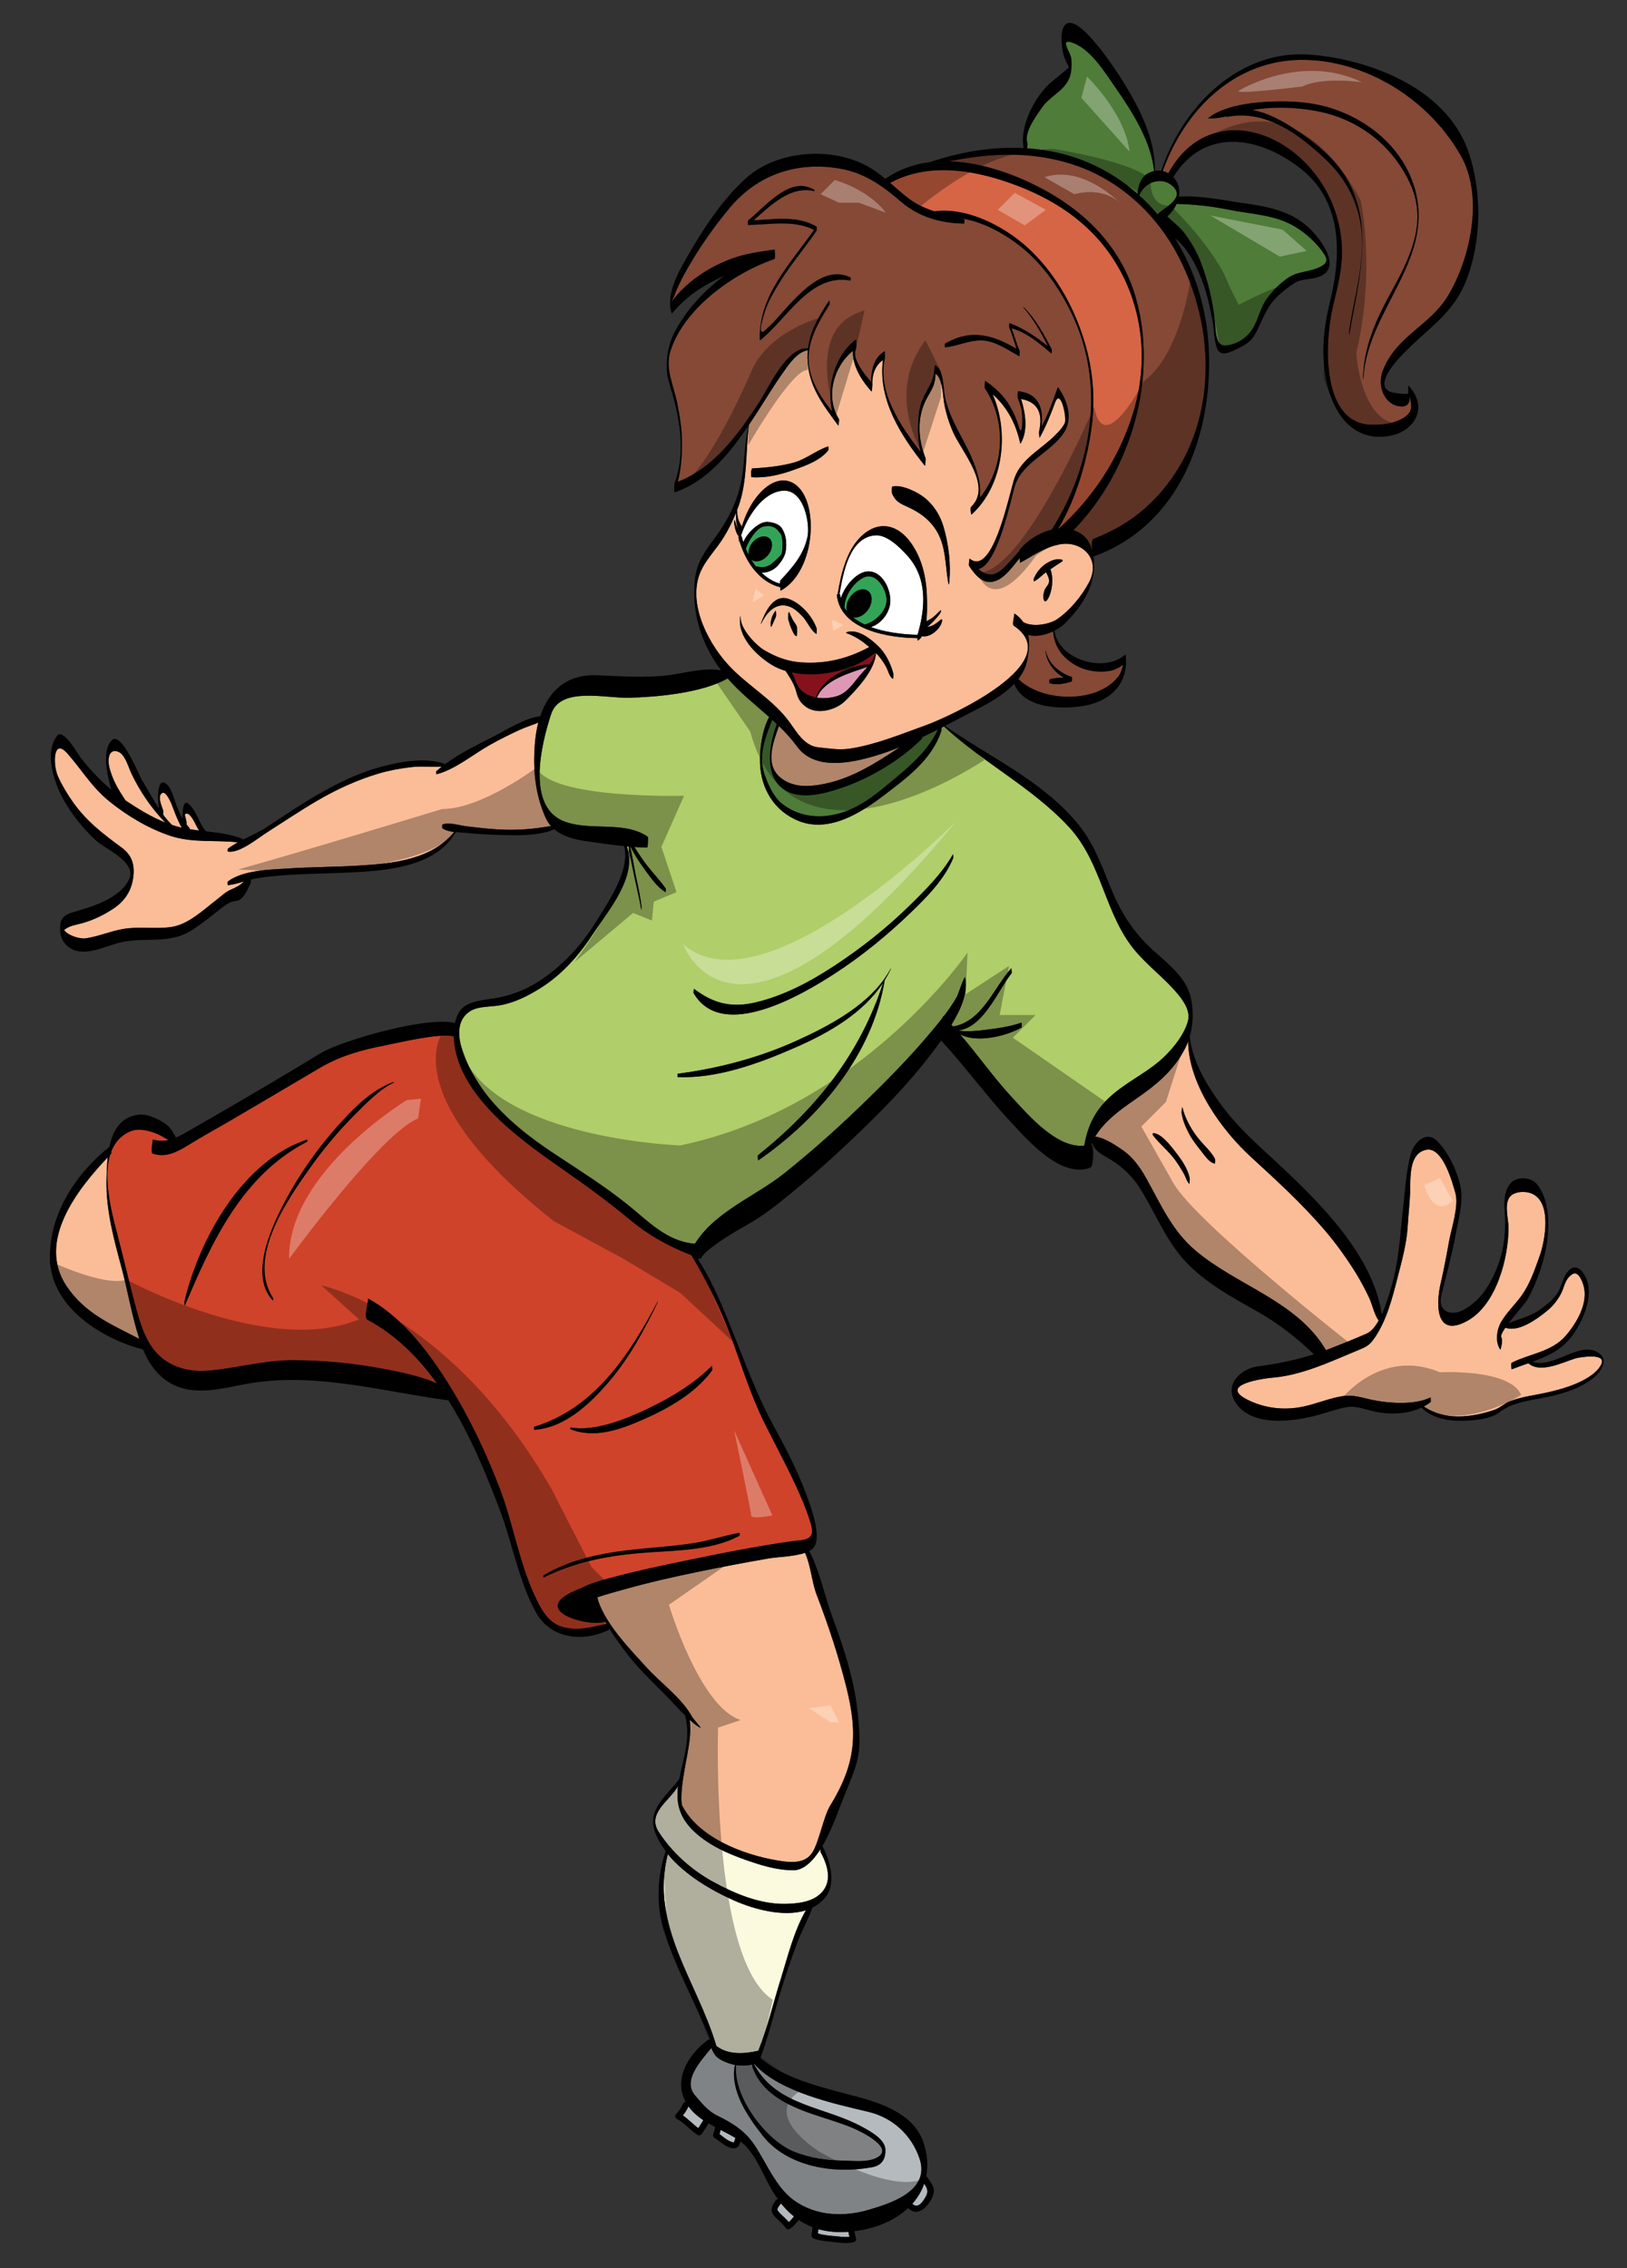 <?xml version="1.0" encoding="utf-8"?>
<!-- Generator: Adobe Illustrator 17.0.0, SVG Export Plug-In . SVG Version: 6.00 Build 0)  -->
<!DOCTYPE svg PUBLIC "-//W3C//DTD SVG 1.1//EN" "http://www.w3.org/Graphics/SVG/1.1/DTD/svg11.dtd">
<svg version="1.1" id="Layer_4" xmlns="http://www.w3.org/2000/svg" xmlns:xlink="http://www.w3.org/1999/xlink" x="0px" y="0px"
	 width="143.5px" height="200px" viewBox="0 0 143.5 200" style="enable-background:new 0 0 143.5 200;" xml:space="preserve">
<rect x="0" y="0" width="143.5" height="200" fill="#333333" stroke="none"/>
<path id="color12" style="fill:#86111D;" d="M70.623,60.811c-0.4-0.409-0.508-1.037-0.796-1.513
	c2.489,0.526,5.665-0.237,7.356-1.744c0.005,0.302-0.215,0.669-0.49,1.024c-1.74,0.055-4.159,1.154-4.723,2.922
	C71.468,61.406,70.996,61.192,70.623,60.811z"/>
<path id="color11" style="fill:#DE98B6;" d="M76.522,58.79c-0.283,0.336-0.587,0.646-0.758,0.853
	c-0.627,0.762-1.12,1.554-2.137,1.796c-0.513,0.122-1.063,0.162-1.583,0.078C72.704,59.919,74.995,59.333,76.522,58.79z"/>
<path id="fill" style="fill:#FFFFFF;" d="M74.16,52.766c-0.027-0.122-0.049-0.247-0.062-0.377l-0.059,0.005
	c0.318-1.818,0.853-5.004,3.14-5.189c1.049-0.086,2.182,1.058,2.815,1.752c1.816,1.987,1.646,4.565,0.938,7.013
	c-0.517-0.003-2.443-0.061-4.124-0.68c0.943-0.282,1.72-1.336,1.72-2.316c0-1.159-0.767-2.593-1.926-2.593
	C75.574,50.381,74.467,51.702,74.16,52.766z M68.84,51.171c1.058-1.145,2.023-2.218,2.374-3.806c0.258-1.167-0.299-4.24-2.164-4.098
	c-1.797,0.137-3.165,2.32-3.71,4.009l0.058-0.016c0.051,0.191,0.106,0.371,0.165,0.545c0.324-0.821,1.44-1.92,2.256-1.779
	c0.292,0.05,0.844,0.126,1.125,0.538c0.393,0.574,0.465,1.336,0.352,2.044c-0.08,0.492-0.478,1.086-0.853,1.418
	c-0.355,0.314-0.808,0.477-1.28,0.468c0.728,0.696,1.406,0.912,1.629,0.967C68.79,51.328,68.801,51.214,68.84,51.171z"/>
<path id="color10" style="fill:#33A457;" d="M74.702,53.898c-0.079-0.1-0.153-0.204-0.22-0.315
	c-0.015-1.227,1.104-2.551,1.935-2.739c0.981-0.222,1.778,1.185,1.778,2.075c0,0.788-0.759,1.814-1.921,2.149
	c-0.383-0.178-0.74-0.391-1.052-0.646c0.427,0.109,0.978-0.144,1.337-0.656c0.431-0.614,0.425-1.36-0.014-1.668
	c-0.438-0.308-1.143-0.059-1.573,0.554C74.682,53.066,74.596,53.539,74.702,53.898z M68.119,49.661
	c0.276-0.245,0.751-0.66,0.81-0.82c0.125-0.346,0.144-1.531-0.103-1.806c-0.247-0.276-0.492-0.811-1.49-0.604
	c-0.632,0.131-1.363,1.325-1.549,1.938l-0.051-0.083c0.096,0.241,0.197,0.463,0.304,0.67c-0.075-0.335,0.036-0.762,0.334-1.121
	c0.435-0.522,1.09-0.695,1.463-0.384c0.374,0.31,0.324,0.986-0.11,1.509c-0.435,0.522-1.09,0.695-1.463,0.385
	c-0.011-0.008-0.017-0.019-0.025-0.028c0.165,0.279,0.338,0.521,0.513,0.733c-0.041-0.063-0.072-0.111-0.072-0.111
	c0.059,0.01,0.375,0.064,0.436,0.068C67.485,50.029,67.843,49.906,68.119,49.661z"/>
<path id="color9" style="fill:#B0CE69;" d="M98.186,96.464c1.458-1.23,3.255-2.032,4.609-3.392c0.817-0.82,1.63-1.85,1.966-2.978
	c0.258-0.865-0.287-1.72-0.832-2.387c-1.146-1.404-2.632-2.479-3.798-3.863c-2.722-3.233-2.908-7.735-5.83-10.899
	c-3.241-3.511-7.58-5.67-11.044-8.896c-0.074,0.038-0.149,0.076-0.224,0.113c0.007,0.12,0.006,0.235-0.023,0.321
	c-0.818,2.483-3.009,4.092-5.007,5.612c-2.038,1.552-4.862,3.376-7.563,2.293c-2.149-0.862-3.329-2.841-3.408-5.1
	c-0.04-1.138,0.168-2.895,0.808-4.065c-1.249-1.11-2.564-2.148-3.666-3.405c-2.223,1.287-6.263,1.647-8.709,1.708
	c-2.088,0.051-6.051-1.008-6.858,1.446c-0.9,2.736-2.219,8.252,1.241,9.491c2.305,0.824,5.237-0.093,7.275,1.313
	c0.085,0.059-0.006,0.956-0.023,0.955c-0.371-0.001-0.757-0.02-1.148-0.045c0.339,0.518,0.665,1.043,1.043,1.535
	c0.557,0.722,1.198,1.383,1.722,2.128c0.034,0.049-0.023,0.32-0.014,0.327c-0.7-0.433-1.262-1.211-1.741-1.868
	c-0.501-0.684-0.972-1.387-1.35-2.146c-0.014-0.001-0.027-0.003-0.043-0.004c0.166,0.577,0.476,2.417,0.514,2.586
	c0.197,0.914,0.391,1.831,0.512,2.758c0.006,0.047-0.021,0.266-0.027,0.228c-0.25-1.398-0.611-2.777-0.875-4.174
	c-0.07-0.374-0.271-0.962-0.245-1.409c-0.052-0.004-0.104-0.009-0.158-0.014c0.937,2.709-1.612,5.599-2.985,7.709
	c-1.187,1.823-2.706,3.59-4.707,4.829c-1.055,0.652-2.238,1.257-3.535,1.477c-0.819,0.139-1.861,0.071-2.555,0.489
	c-2.497,1.506,0.273,6,1.554,7.578c1.59,1.958,3.604,3.55,5.801,5.002c2.211,1.461,4.444,2.861,6.484,4.499
	c1.813,1.457,3.445,3.229,5.873,3.447c0.027,0.002,0.051,0.003,0.076,0.005c0.003-0.005,0.004-0.01,0.007-0.014
	c1.777-2.841,5.317-4.154,7.881-6.202c2.271-1.814,4.449-3.748,6.546-5.76c2.279-2.187,4.514-4.44,6.534-6.871
	c0.294-0.353,0.589-0.711,0.874-1.078c0.022-0.084,0.038-0.136,0.04-0.134c0.012,0.011,0.023,0.024,0.035,0.035
	c0.434-0.563,0.844-1.146,1.188-1.761c0.108-0.193,0.568-1.62,0.699-1.713c0.002-0.023,0.003-0.041,0.001-0.049
	c0.356,1.38-0.42,2.992-1.185,4.237c0.05,0.052,0.1,0.104,0.148,0.158c0.001-0.001,0.001-0.003,0.002-0.003
	c2.584-0.455,3.573-3.394,5.136-5.147c-0.021,0.023,0.08,0.377,0.005,0.471c-1.198,1.5-2.474,4.793-4.707,5.023
	c0.734,0.159,1.935,0.007,2.468-0.058c1.044-0.127,2.133-0.28,3.129-0.631c-0.01,0.003,0.063,0.394-0.012,0.436
	c-1.289,0.735-3.926,1.407-5.415,0.586c1.564,1.803,2.944,3.801,4.561,5.542c1.393,1.5,3.966,4.565,6.406,4.28
	C95.935,99.151,96.709,97.71,98.186,96.464z M78.565,85.451c-0.159,0.339-0.342,0.661-0.535,0.974
	c-1.076,6.6-5.815,12.211-11.174,15.908c0.045-0.03-0.081-0.403,0.012-0.478c5.115-4.078,9.026-8.987,11.028-15.211
	c-1.769,2.691-4.762,4.407-7.672,5.688c-3.179,1.399-6.926,2.793-10.458,2.638c-0.021-0.001-0.023-0.287,0.007-0.291
	c3.608-0.473,7.144-1.399,10.465-2.903c2.698-1.222,5.975-2.926,7.771-5.477c0.007-0.024,0.016-0.047,0.023-0.071
	c-0.002,0.006-0.001,0.02,0,0.037c0.194-0.278,0.376-0.564,0.532-0.863C78.562,85.406,78.571,85.438,78.565,85.451z M84.063,75.682
	c-0.773,1.853-2.279,3.38-3.703,4.753c-2.073,2-4.327,3.849-6.746,5.416c-2.765,1.791-9.909,6.069-12.437,1.716
	c-0.037-0.064,0.037-0.372,0.016-0.388c1.705,1.29,3.277,1.715,5.424,1.214c2.52-0.587,4.866-1.846,7.015-3.259
	c2.332-1.534,4.536-3.277,6.535-5.227c1.406-1.374,2.915-2.871,3.894-4.596C84.04,75.348,84.102,75.589,84.063,75.682z"/>
<path id="color8" style="fill:#B5BABE;" d="M80.466,194.316c0.468-0.524,0.825-1.121,1.05-1.776c0.229,0.365,0.41,0.66,0.146,1.129
	C81.402,194.127,80.975,194.808,80.466,194.316z M72.175,196.557c-0.007,0.128-0.019,0.255-0.039,0.382
	c0.475,0.143,0.999,0.19,1.48,0.234c0.403,0.036,0.876,0.11,1.3,0.06c-0.035-0.146-0.064-0.295-0.089-0.442
	C73.857,196.862,72.976,196.785,72.175,196.557z M63.464,188.178c0.278,0.196,0.528,0.438,0.833,0.59
	c0.079,0.04,0.408,0.19,0.438,0.12c0.051-0.118,0.086-0.246,0.128-0.369c-0.424-0.264-0.867-0.49-1.311-0.717
	C63.529,187.929,63.499,188.053,63.464,188.178z M60.715,185.72c-0.004,0.013-0.004,0.025-0.01,0.039
	c-0.125,0.284-0.288,0.538-0.481,0.774c0.493,0.327,0.891,0.771,1.367,1.122c0.152-0.232,0.295-0.472,0.444-0.706
	C61.459,186.563,61.025,186.148,60.715,185.72z M68.883,194.284c-0.093,0.12-0.393,0.463-0.298,0.612
	c0.1,0.155,0.229,0.285,0.36,0.412c0.214,0.205,0.438,0.403,0.63,0.631c0.168-0.148,0.304-0.331,0.454-0.5
	C69.62,195.111,69.238,194.727,68.883,194.284z M66.563,181.995c-0.022,0.006-0.045,0.011-0.067,0.017
	c1.994,3.738,6.243,3.691,9.612,5.561c0.675,0.375,1.958,1.058,1.983,1.98c0.021,0.788-0.286,1.374-1.162,1.539
	c-3.339,0.625-7.492-0.01-9.682-2.811c-1.288-1.649-2.897-3.971-2.427-6.21c-0.164-0.029-0.325-0.067-0.479-0.12
	c-0.854-0.29-1.315-0.565-1.598-1.382c-0.911,1.124-2.569,2.871-1.451,4.183c0.596,0.698,1.154,1.397,1.96,1.789
	c1.333,0.649,2.44,1.333,3.281,2.583c1.073,1.595,1.907,3.77,3.521,4.913c1.942,1.376,4.379,1.466,6.621,0.799
	c1.904-0.567,5.397-1.659,4.424-4.515c-0.71-2.086-2.374-3.605-4.531-4.115c-3.015-0.713-7.74-1.741-9.948-4.117
	C66.596,182.061,66.578,182.029,66.563,181.995z"/>
<path id="color7" style="fill:#4F7C38;" d="M68.108,63.468c0.137,0.124,0.271,0.25,0.406,0.376c-0.72,1.892-1.158,4.824,0.863,5.904
	c1.426,0.762,3.378,0.214,4.794-0.261c2.561-0.858,5.218-2.448,7.137-4.342c0.023-0.024,0.028-0.079,0.025-0.143
	c0.467-0.222,0.931-0.45,1.392-0.683c-0.789,1.726-2.241,3.03-3.692,4.242c-1.46,1.219-2.873,2.468-4.708,3.068
	c-1.804,0.59-3.716,0.465-5.247-0.687c-0.809-0.608-1.214-1.521-1.573-2.448C66.806,66.69,67.485,65.065,68.108,63.468z
	 M100.484,17.227c0.588,0.531,1.135,1.104,1.643,1.712c0.008-0.051,0.02-0.093,0.038-0.11c0.531-0.474,1.243-0.788,1.57-1.464
	c0.303-0.624-0.576-1.293-1.141-1.375C101.642,15.852,100.83,16.391,100.484,17.227z M103.775,17.974
	c-0.185,0.421-0.469,0.808-0.815,1.107c0.511,0.518,1.141,0.959,1.573,1.559c0.566,0.784,1.055,1.62,1.396,2.528
	c0.646,1.718,1.093,3.596,1.243,5.428c0.05,0.609,0.046,1.98,0.968,1.868c1.036-0.125,1.916-0.704,2.431-1.633
	c0.44-0.793,0.613-1.724,1.145-2.466c0.502-0.702,1.098-1.305,1.804-1.807c0.869-0.619,1.673-0.533,2.615-0.898
	c0.642-0.249,1.12-0.543,0.677-1.222c-0.633-0.97-1.583-1.843-2.577-2.444c-1.789-1.083-3.867-1.095-5.86-1.504
	c-1.489-0.306-3.076-0.473-4.597-0.513C103.776,17.978,103.776,17.975,103.775,17.974z M90.589,13.079
	c0.993,0.066,1.978,0.208,2.937,0.444c2.633,0.648,4.917,1.902,6.811,3.575c0.035-0.667,0.254-1.424,0.863-1.781
	c0.191-0.112,0.389-0.19,0.587-0.234c-0.252-2.577-1.892-5.194-3.322-7.24c-0.952-1.362-2.328-3.692-4.085-4.138
	c-0.873-0.222,0.086,0.984,0.113,1.501c0.031,0.577,0.035,1.207-0.209,1.746c-0.504,1.112-1.677,1.535-2.36,2.501
	c-0.505,0.714-1.609,2.213-1.325,3.103C90.634,12.667,90.617,12.872,90.589,13.079z"/>
<path id="color6" style="fill:#CF432A;" d="M61.286,111.327c0.016-0.017,0.025-0.043,0.032-0.073
	c-0.111-0.193-0.225-0.387-0.34-0.579c-2.048-0.788-3.805-1.78-5.38-3.093c-2.04-1.701-4.192-3.246-6.4-4.785
	c-3.901-2.721-8.524-6.234-9.128-10.765c-0.025-0.19-0.043-0.414-0.049-0.655c-1.254-0.313-4.922,0.581-5.97,0.782
	c-2.035,0.39-3.998,0.919-5.793,1.976c-2.583,1.52-5.16,3.049-7.747,4.563c-1.284,0.752-2.598,1.464-3.862,2.248
	c-0.974,0.604-2.051,1.189-3.2,0.76c-0.186-0.07,0.048-1.222,0.03-1.228c0.502,0.15,0.963,0.141,1.405,0.038
	c-0.052-0.019-0.105-0.042-0.162-0.073c-0.357-0.196-0.71-0.422-1.097-0.557c-0.637-0.222-1.449-0.414-2.105-0.139
	c-0.855,0.358-1.385,0.982-1.693,1.753c0.006,0.107,0,0.203-0.041,0.245c-0.024,0.024-0.048,0.051-0.072,0.075
	c-0.667,2.169,0.182,5.294,0.678,7.175c0.562,2.132,1.042,4.288,1.624,6.413c0.394,1.438,0.896,3.059,2.018,4.111
	c1.199,1.126,2.798,1.48,4.413,1.333c2.493-0.227,4.854-0.915,7.386-0.913c2.695,0.003,5.393,0.267,8.041,0.768
	c1.624,0.308,3.179,0.636,4.666,1.271c-1.66-2.307-3.661-4.294-6.13-5.611c-0.369-0.197,0.148-1.82,0.046-1.877
	c2.824,1.549,4.96,4.227,6.689,6.886c1.995,3.069,3.615,6.429,4.924,9.845c1.179,3.071,1.699,6.474,3.08,9.446
	c0.549,1.181,1.167,2.454,2.54,2.81c1.339,0.347,2.517-0.015,3.808-0.299c-0.034-0.062-0.068-0.124-0.103-0.187
	c-1.299,0.539-7.325-1.009-2.129-2.957c0.388-0.205,0.804-0.37,1.228-0.513c0.002-0.002,0.004-0.003,0.006-0.002
	c0.66-0.221,1.345-0.386,1.99-0.556c1.955-0.514,3.934-0.93,5.914-1.339c3.179-0.658,6.381-1.301,9.598-1.748
	c0.352-0.049,0.733-0.047,1.072-0.155c0.786-0.251,0.556-0.999,0.372-1.586c-0.334-1.061-0.767-2.091-1.236-3.099
	c-0.869-1.864-1.839-3.678-2.759-5.517c-1.176-2.349-1.963-4.884-2.863-7.344c-0.881-2.405-1.971-4.69-3.252-6.897
	C61.318,111.296,61.302,111.311,61.286,111.327z M16.285,115.169c0.02-0.048-0.037-0.336-0.01-0.447
	c1.33-5.54,5.134-12.376,10.827-14.245c-0.004,0.002,0.027,0.17-0.004,0.187C21.343,103.633,18.664,109.535,16.285,115.169z
	 M34.724,95.46c-1.256,0.583-2.478,1.877-3.446,2.843c-1.444,1.441-2.754,3.014-3.935,4.677c-2.054,2.891-5.577,7.964-3.25,11.494
	c0.029,0.044-0.028,0.193-0.009,0.214c-2.365-2.448,0.318-7.505,1.599-9.735c1.275-2.22,2.819-4.306,4.566-6.178
	c1.334-1.43,2.635-2.696,4.477-3.377C34.723,95.398,34.735,95.455,34.724,95.46z M47.111,126.076
	c-0.003,0.001-0.023-0.261,0.008-0.27c5.33-1.625,8.405-6.358,10.9-11.065c-0.004,0.009,0.008,0.043,0,0.058
	c-1.175,2.449-2.467,4.839-4.227,6.93C52.122,123.713,49.849,125.903,47.111,126.076z M65.226,135.155
	c-0.005,0.001,0.026,0.237-0.006,0.256c-2.595,1.407-6.029,1.282-8.896,1.542c-2.964,0.268-5.712,0.815-8.392,2.151
	c0.018-0.009-0.029-0.175,0.005-0.195c2.706-1.606,5.812-2.082,8.898-2.372c1.498-0.141,3.008-0.247,4.493-0.495
	C62.648,135.821,63.916,135.39,65.226,135.155z M62.803,120.832c-1.434,1.986-3.835,3.348-6.036,4.316
	c-2.049,0.902-4.313,1.729-6.462,0.868c-0.018-0.008,0.005-0.15,0.004-0.15c2.174,0.385,4.926-0.746,6.837-1.66
	c2.044-0.979,4.056-2.185,5.667-3.795C62.76,120.465,62.867,120.742,62.803,120.832z"/>
<path id="color5" style="fill:#808183;" d="M64.917,182.177c0.001-0.012-0.001-0.046-0.003-0.089
	c0.477,0.075,0.978,0.06,1.447-0.043c-0.011,0.08-0.017,0.161,0,0.208c0.816,2.319,3.091,3.395,5.271,4.148
	c1.207,0.417,2.435,0.75,3.613,1.25c0.78,0.331,3.758,1.793,2.044,2.628c-0.856,0.418-2.092,0.239-3.014,0.23
	c-1.414-0.016-2.801-0.232-4.125-0.732C67.616,188.819,64.708,184.984,64.917,182.177z"/>
<path id="color4" style="fill:#FBFADF;" d="M72.389,163.339c0.708,1.29,1.082,2.839-0.255,3.831
	c-0.795,0.591-1.959,0.69-2.913,0.704c-2.206,0.032-4.443-0.913-6.34-1.954c-1.881-1.032-3.598-2.565-4.771-4.367
	c-1.082-1.658,0.914-2.722,1.695-4.059c-0.167,1.348,0.021,2.645,1.349,3.936c1.496,1.453,3.653,2.278,5.603,2.899
	c1.043,0.332,2.13,0.581,3.224,0.581c0.914,0,1.723-0.822,2.388-1.87C72.352,163.158,72.352,163.271,72.389,163.339z
	 M64.791,167.597c-1.973-0.868-4.387-2.259-5.893-4.112c-1.588,6.356,2.582,11.17,4.285,16.919c1.047,0.814,2.487,0.703,3.711,0.419
	c0.006-0.023,0.009-0.048,0.017-0.068c0.799-2.003,1.287-4.142,1.934-6.197c0.607-1.932,1.167-4.289,2.24-6.117
	C69.103,169.075,66.484,168.341,64.791,167.597z"/>
<path id="color3" style="fill:#FBBD97;" d="M48.12,72.095c0.126,0.284,0.287,0.526,0.473,0.738c-1.54,0.28-3.012,0.392-4.615,0.304
	c-0.933-0.052-1.861-0.162-2.788-0.271c-0.643-0.075-1.549-0.392-2.161-0.164c-0.024,0.009-0.033,0.315-0.008,0.332
	c0.282,0.194,0.654,0.28,1.039,0.325c-2.014,2.478-5.492,2.795-8.533,2.974c-2.052,0.12-4.108,0.114-6.159,0.248
	c-1.615,0.104-3.927,0.141-5.275,1.147c-0.033,0.024-0.01,0.322-0.008,0.322c0.476-0.037,0.955-0.186,1.432-0.328
	c-0.294,0.314-0.633,0.503-1.18,0.735c-0.426,0.181-0.829,0.569-1.19,0.846c-1.15,0.884-2.524,2.215-4.025,2.435
	c-1.426,0.209-2.886-0.074-4.311,0.184c-1.102,0.2-2.132,0.651-3.246,0.817c-0.497,0.074-1.519-0.216-1.913-0.73
	c0.421-0.393,1.148-0.473,1.671-0.627c0.955-0.28,1.833-0.705,2.662-1.252c1.134-0.748,1.716-1.767,1.799-3.096
	c0.062-0.983-0.262-1.712-1.056-2.299c-1.646-1.215-3.076-2.291-4.281-3.992C5.94,70.03,5.496,69.295,5.13,68.501
	c-0.484-1.048-0.458-3.507,0.814-2.064c1.263,1.433,2.163,2.976,3.677,4.202c1.596,1.292,3.459,2.413,5.41,3.062
	c1.957,0.65,3.96,0.345,5.953,0.572c-0.318,0.177-0.623,0.364-0.893,0.577c-0.018,0.014-0.019,0.226-0.006,0.229
	c0.986,0.216,2.64-1.158,3.42-1.655c1.497-0.952,2.964-1.944,4.498-2.837c1.71-0.996,3.511-1.823,5.41-2.386
	c0.91-0.27,1.852-0.436,2.792-0.552c0.921-0.114,1.849-0.004,2.765-0.053c-0.166,0.132-0.329,0.267-0.482,0.407
	c-0.03,0.027,0.002,0.268-0.007,0.27c1.63-0.393,3.268-1.773,4.732-2.592c0.868-0.486,1.757-0.931,2.661-1.343
	c0.518-0.235,1.077-0.402,1.605-0.622c-0.129,0.503-0.221,1.03-0.275,1.573C46.977,67.604,47.15,69.931,48.12,72.095z
	 M11.186,70.657c1.084,0.715,2.196,1.397,3.398,1.874c-1.235-1.254-2.265-2.791-3.005-4.349c-0.24-0.505-0.551-1.675-1.153-1.897
	c-0.859-0.315-0.963,0.697-0.766,1.438c0.298,1.12,0.787,1.915,1.404,2.851C11.106,70.601,11.144,70.63,11.186,70.657z
	 M16.302,71.858c0.028,0.114,0.058,0.228,0.086,0.342c0,0.001,0,0.001,0.001,0.002c0-0.001,0-0.001-0.001-0.002
	c0.004,0.017,0.022,0.089,0.036,0.144c0.015,0.06,0.023,0.093,0,0.002c0.027,0.11,0.031,0.23,0.025,0.349
	c0.117,0.138,0.231,0.278,0.331,0.43c0.26,0.042,0.521,0.077,0.783,0.11c-0.212-0.312-0.374-0.705-0.492-0.899
	c-0.104-0.17-0.432-0.75-0.704-0.567c-0.027,0.018-0.049,0.043-0.068,0.069C16.3,71.844,16.3,71.85,16.302,71.858z M14.402,71.852
	c0.239,0.323,0.495,0.623,0.773,0.891c0.266,0.087,0.535,0.167,0.811,0.23c0.016,0.003,0.032,0.007,0.048,0.01
	c-0.426-0.714-0.797-1.843-0.907-2.089c-0.087-0.195-0.504-1.185-0.84-0.961c-0.444,0.297,0.009,1.188,0.114,1.567
	C14.41,71.53,14.41,71.701,14.402,71.852z M9.394,104.085c0.012-0.582,0.025-1.306,0.108-2.041
	c-2.585,2.732-6.315,7.357-3.632,11.361c1.647,2.459,4.026,3.4,6.418,4.655c-0.658-2.042-1.006-4.177-1.56-6.247
	C10.05,109.286,9.34,106.725,9.394,104.085z M64.499,58.908c-1.915-1.951-3.766-5.393-2.841-8.155
	c0.336-1.003,1.059-1.806,1.672-2.642c0.654-0.89,1.17-1.873,1.582-2.895c-0.002,0.084,0.001,0.168,0.003,0.237
	c0.013,0.49,0.02,1.067,0.386,1.436c-0.009,0.037-0.016,0.073-0.024,0.109c0.001-0.056-0.005-0.11-0.026-0.139
	c-0.046-0.061-0.086-0.122-0.125-0.188c-0.054-0.093-0.109-0.18-0.154-0.278c-0.078-0.173-0.098-0.396-0.207-0.552
	c0,0-0.027,0.211-0.02,0.255c0.064,0.392,0.146,0.926,0.439,1.223l-0.072,0.02c0.021,0.081,0.045,0.159,0.068,0.237
	c0.004,0.106,0.014,0.213,0.02,0.186c0.005-0.019,0.012-0.04,0.017-0.06c1.091,3.553,3.376,4.029,3.594,4.067
	c0.017,0.174,0.035,0.32,0.025,0.325c2.492-1.329,3.239-5.642,2.252-8.083c-0.708-1.75-2.229-2.161-3.639-0.942
	c-0.997,0.861-1.662,2.15-2.042,3.442c0.002-0.071-0.003-0.14-0.029-0.177c-0.246-0.349-0.345-0.78-0.358-1.202
	c0-0.004-0.008-0.079-0.019-0.137c0.051-0.131,0.101-0.263,0.148-0.396c0.777-2.177,0.617-4.736,0.888-7.004
	c0.002-0.017,0.001-0.064-0.001-0.108c0.128-0.19,0.256-0.38,0.381-0.57c0.891-1.346,1.707-2.741,2.64-4.059
	c0.493-0.697,1.254-1.847,2.195-1.973c-0.021,0.212-0.03,0.429-0.028,0.653c0.03,2.466,1.324,4.097,2.718,6
	c0.001-0.015,0.002-0.029,0.003-0.044c0.02-0.118,0.105-0.447,0.036-0.56c-1.202-1.946-0.47-4.614,1.25-5.999
	c-0.082,1.311,0.802,2.665,1.632,3.584c0.041,0.045,0.082-0.503,0.078-0.564c-0.046-0.858,0.225-1.728,0.936-2.21
	c-0.45,3.51,1.566,6.642,3.7,9.335c0.004,0.005,0.102-0.563,0.047-0.699c-0.635-1.589-0.766-3.448,0.009-5.044
	c0.205-0.423,0.469-0.808,0.66-1.239c0.161-0.36,0.202-0.756,0.216-1.147c0.639,0.389,0.654,2.018,0.771,2.643
	c0.164,0.867,0.42,1.689,0.774,2.495c0.777,1.766,3.495,4.77,1.603,6.604c-0.122,0.118,0.013,0.692,0.014,0.692
	c2.793-2.494,3.401-7.207,1.872-10.625c1.278,1.114,2.072,2.619,2.431,4.305c0.003,0.01,0.02,0.077,0.043,0.038
	c0.672-1.112,0.436-2.666,0.04-3.923c1.445,0.261,1.961,1.211,1.589,2.875c-0.023,0.106,0.038,0.563,0.037,0.565
	c0.563-0.994,0.978-2.052,1.373-3.121c0.495-1.336,1.052,1.38,0.865,1.791c-0.188,0.413-0.527,0.756-0.84,1.074
	c-1.197,1.216-2.965,2.062-3.586,3.745c-0.437,1.182-1.889,8.875-3.985,7.142c0.019,0.016-0.112,0.547-0.032,0.665
	c0.595,0.864,1.307,1.757,2.44,1.267c0.813-0.352,1.42-1.256,2.012-1.964c0.019,0.222,0.039,0.405,0.025,0.413
	c1.142-0.601,2.039-1.305,3.313-1.587c-0.004,0.008-0.008,0.017-0.013,0.022c0.01-0.008,0.019-0.017,0.029-0.025
	c0.07-0.015,0.137-0.035,0.21-0.048c1.968-0.341,3.662,1.323,2.536,3.396c-0.661,1.217-1.634,2.402-2.767,3.195
	c-0.667,0.467-2.178,0.752-3.018,0.27c-0.197-0.294-0.459-0.557-0.804-0.771c0.099,0.061-0.226,0.957-0.026,1.092
	c4.779,3.217-5.58,7.995-7.799,8.791c-2.176,0.781-4.359,1.693-6.655,2.046c-0.968,0.149-1.823-0.021-2.775-0.112
	c-1.251-0.12-1.91-1.345-2.572-2.252C68.268,61.801,66.096,60.534,64.499,58.908z M91.184,51.273
	c0.399-0.187,0.716-0.563,1.08-0.819c0.001,0.004,0.003,0.01,0.005,0.014c0.138,0.286,0.341,0.625,0.229,0.941
	c-0.052,0.148-0.146,0.275-0.24,0.398c-0.145,0.19-0.156,0.315-0.217,0.563c-0.085,0.353,0.06,1.007,0.403,0.404
	c0.354-0.624,0.505-1.787,0.201-2.579c0.353-0.237,0.703-0.475,1.061-0.706c0.014-0.009,0.018-0.124,0.003-0.127
	c-0.54-0.125-0.901,0.017-1.373,0.293c-0.509,0.298-0.915,0.814-1.149,1.342C91.172,51.03,91.179,51.275,91.184,51.273z
	 M78.688,43.544c0.324,0.704,0.705,0.85,1.402,1.171c0.945,0.436,1.718,0.961,2.335,1.82c1.057,1.471,0.913,3.258,1.228,4.94
	c0.034,0.177,0.075-0.131,0.077-0.162c0.139-1.623-0.052-3.282-0.505-4.844c-0.288-0.992-0.823-1.864-1.61-2.526
	c-0.642-0.54-2.06-1.234-2.901-1.046C78.634,42.914,78.656,43.474,78.688,43.544z M73.804,52.416
	c0.334,3.669,6.061,3.849,7.112,3.851c0.002,0.116,0.008,0.225,0.014,0.222c0.159-0.087,0.287-0.227,0.393-0.396
	c0.738,0.179,1.748-0.747,1.777-1.424c0.006-0.16-0.269,0.089-0.302,0.118c-0.145,0.123-0.302,0.229-0.466,0.321
	c-0.175,0.098-0.367,0.163-0.561,0.161c0.284-0.179,0.523-0.453,0.738-0.691c0.182-0.203,0.436-0.449,0.49-0.709
	c0.032-0.155-0.168,0.064-0.187,0.081c-0.075,0.072-0.15,0.144-0.226,0.217c-0.178,0.178-0.369,0.34-0.591,0.461
	c-0.114,0.061-0.209,0.102-0.295,0.166c0.083-0.686,0.064-1.407,0.061-1.85c-0.017-1.782-0.355-3.55-1.388-5.033
	c-1.223-1.756-3-2.055-4.507-0.528c-1.248,1.264-1.707,3.332-1.992,5.02c0,0.001,0,0.005,0,0.007L73.804,52.416z M73.066,39.685
	c0.027-0.036,0.005-0.325,0.004-0.324c-1.035,0.312-1.916,1.099-3.006,1.413c-1.206,0.348-2.512,0.461-3.761,0.537
	c0.003,0.058,0.005,0.116,0.007,0.174c-0.015-0.015-0.029-0.029-0.045-0.044c0.009,0.008-0.026,0.297-0.022,0.336
	c0.005,0.062,0.01,0.123,0.016,0.185c0,0.003,0.004,0.111,0.026,0.113c1.321,0.09,2.523-0.215,3.764-0.655
	C71.096,41.048,72.375,40.589,73.066,39.685z M67.115,54.959c-0.006,0.016,0.004,0.056,0.001,0.063
	c0.486-0.993,1.3-1.964,2.492-1.545c0.461,0.162,0.843,0.538,1.175,0.881c0.417,0.431,0.729,1.246,1.229,1.547
	c0.007,0.004,0.04-0.415,0.021-0.474c-0.369-1.066-1.34-2.185-2.409-2.595C68.228,52.302,67.494,53.958,67.115,54.959z
	 M70.276,55.253c0.041,0.093,0.077,0.177,0-0.001V55.253c-0.023-0.056-0.05-0.115-0.053-0.122c-0.058-0.133-0.178-0.262-0.251-0.39
	c-0.141-0.247-0.252-0.514-0.374-0.77c-0.032-0.066-0.072,0.166-0.073,0.169c-0.019,0.162-0.033,0.351,0.01,0.51
	c0.076,0.285,0.164,0.553,0.286,0.821c0.084,0.185,0.214,0.548,0.414,0.628C70.316,56.133,70.315,55.349,70.276,55.253z
	 M68.398,53.852c-0.106,0.162-0.215,0.311-0.285,0.493c-0.091,0.235-0.137,0.466-0.136,0.718c0,0.061-0.009,0.147,0.021,0.205
	c0.019,0.035,0.101-0.141,0.101-0.14c0.096-0.231,0.209-0.457,0.31-0.688c0.048-0.11,0.041-0.257,0.039-0.374
	C68.447,54.052,68.428,53.808,68.398,53.852z M68.118,58.653c0.356,0.215,0.755,0.379,1.177,0.507
	c0.379,0.604,0.759,1.123,0.949,1.884c0.146,0.583,0.384,0.963,0.878,1.306c1.003,0.696,2.627,0.245,3.431-0.556
	c0.982-0.98,2.65-2.724,2.698-4.221c0.367,0.367,0.655,0.775,0.91,1.237c0.175,0.318,0.273,0.866,0.597,1.048
	c0.022,0.013,0.043-0.424,0.03-0.473c-0.216-0.86-0.702-1.822-1.355-2.436c-0.065-0.061-0.135-0.124-0.205-0.188
	c0.001-0.005,0-0.014,0.002-0.016c-0.004,0.002-0.008,0.004-0.012,0.007c-0.695-0.621-1.637-1.287-2.57-1.005
	c-0.009,0.003-0.011,0.073-0.002,0.076c0.807,0.277,1.409,0.709,2.029,1.231c-1.91,1.018-3.771,1.502-6.022,1.352
	c-1.17-0.078-2.234-0.479-3.233-1.069c-0.781-0.461-2.126-1.906-2.098-2.878c0.001-0.024-0.013-0.208-0.03-0.099
	C65.008,56.131,66.72,57.811,68.118,58.653z M71.602,69.283c3.001-0.276,5.397-1.838,7.808-3.425
	c-0.713,0.29-1.432,0.552-2.155,0.769c-2.164,0.65-5.383,1.342-6.948-0.797c-0.482-0.659-1.029-1.252-1.608-1.812
	c-0.476,1.366-1.236,3.269,0.02,4.444C69.49,69.186,70.569,69.377,71.602,69.283z M116.91,118.981
	c-2.584-4.29-7.806-5.612-11.469-8.712c-2.109-1.785-3.085-4.139-4.409-6.485c-0.504-0.896-1.142-1.764-1.988-2.355
	c-0.572-0.399-1.628-1.121-2.452-1.204c0.81-1.344,2.144-2.329,3.486-3.25c1.847-1.268,3.457-2.553,4.481-4.6
	c0.088-0.175,0.165-0.356,0.234-0.543c0.047,3.797,2.94,7.795,5.528,10.173c2.28,2.094,4.551,4.16,6.563,6.523
	c1.018,1.196,1.932,2.475,2.755,3.811c0.408,0.664,0.765,1.357,1.104,2.059c0.284,0.588,0.455,1.501,0.856,2.045
	c-0.298,0.535-0.651,0.973-1.069,1.154c-1.054,0.458-2.119,0.892-3.19,1.308c-0.136,0.052-0.269,0.099-0.403,0.148
	C116.93,119.024,116.921,119,116.91,118.981z M104.934,103.905c-0.17-0.856-0.719-1.638-1.246-2.317
	c-0.4-0.515-1.265-1.673-1.992-1.675c-0.022,0-0.022,0.165-0.008,0.184c0.586,0.776,1.371,1.38,1.954,2.178
	c0.291,0.399,0.552,0.823,0.796,1.252c0.151,0.267,0.235,0.658,0.464,0.862C104.905,104.393,104.945,103.964,104.934,103.905z
	 M107.158,102.172c-0.395-0.712-1.085-1.282-1.58-1.938c-0.585-0.774-1.069-1.66-1.295-2.606c-0.02-0.081-0.088,0.428-0.063,0.556
	c-0.05-0.231-0.098-0.445,0,0.002c0,0,0-0.002,0-0.002c0.028,0.128,0.057,0.262,0.063,0.289c0.11,0.508,0.334,0.994,0.571,1.452
	c0.286,0.55,0.671,1.05,1.057,1.531c0.303,0.377,0.732,1.057,1.228,1.146C107.186,102.609,107.183,102.217,107.158,102.172z
	 M67.797,137.416c-2.041,0.353-4.076,0.736-6.106,1.154c-2.242,0.461-4.477,0.964-6.68,1.587c-0.749,0.213-1.555,0.419-2.332,0.689
	c0.029,0.118,0.064,0.243,0.104,0.374c0.757,2.166,2.905,4.322,4.214,5.776c1.229,1.366,3.219,2.796,4.069,4.434
	c0.021,0.039,0.776,0.938,0.755,0.93c-0.244-0.084-0.602-0.361-0.979-0.7c0.085,0.6,0.049,1.194-0.025,1.82
	c-0.19,1.561-0.889,4.144-0.68,5.678c1.447,2.859,5.357,4.361,8.328,4.87c1.024,0.176,2.458,0.406,3.158-0.64
	c0.611-0.915,1.011-3.217,1.588-4.155c2.264-3.684,2.477-6.342,1.424-10.516c-0.699-2.77-1.58-5.419-2.6-8.082
	c-0.461-1.205-0.503-2.542-1.033-3.716C70.035,137.262,68.573,137.281,67.797,137.416z M138.974,119.771
	c-1.148,0.343-3.1,1.372-4.173,0.435c-0.478,0.17-0.971,0.339-1.475,0.535c0.001-0.001-0.101-0.526,0.014-0.584
	c1.577-0.795,3.523-0.95,4.743-2.363c0.983-1.139,2.056-2.932,1.564-4.502c-0.096-0.307-0.45-1.294-0.983-0.932
	c-0.69,0.468-0.666,1.142-1.031,1.796c-0.289,0.517-0.677,1.014-1.139,1.392c-0.859,0.705-2.531,1.963-3.724,1.522
	c-0.28,0.41-0.445,0.743-0.348,0.874c0.174,0.234-0.087,1.068-0.08,1.076c-0.492-0.645-0.336-1.788,0.061-2.462
	c0.492-0.836,1.186-1.484,1.756-2.259c0.773-1.051,1.198-2.324,1.635-3.542c0.485-1.355,1.154-4.902-0.822-5.563
	c-0.551-0.184-1.56-0.138-1.888,0.459c-0.396,0.722-0.03,1.85-0.034,2.656c-0.015,2.671-1.085,6.74-3.617,8.15
	c-2.836,1.578-2.793-1.446-2.365-3.304c0.286-1.239,0.521-2.489,0.746-3.74c0.214-1.182,0.876-3.084,0.547-4.232
	c-0.26-0.907-1.114-4.106-2.579-3.799c-1.596,0.335-1.355,2.609-1.415,3.864c-0.045,0.972-0.151,1.931-0.211,2.9
	c-0.097,1.563-0.521,3.042-0.908,4.562c-0.449,1.768-0.945,3.682-1.977,5.214c-0.519,0.772-0.821,0.854-1.665,1.204
	c-0.899,0.374-1.824,0.778-2.768,1.146c-0.01,0.033-0.018,0.051-0.023,0.046c-0.009-0.009-0.018-0.017-0.026-0.026
	c-1.459,0.567-2.96,1.043-4.477,1.175c-1.03,0.09-4.841,0.645-2.318,1.935c1.534,0.784,3.291,0.981,4.976,0.619
	c1.158-0.248,2.307-0.747,3.473-0.92c0.893-0.133,1.619,0.121,2.479,0.312c1.499,0.331,3.851,0.503,5.251-0.198
	c-0.012,0.006,0.064,0.368-0.011,0.426c-0.183,0.142-0.379,0.265-0.583,0.374c1.831,1.256,4.19,0.989,6.221,0.299
	c0.52-0.177,0.925-0.604,1.447-0.788c0.528-0.187,1.063-0.328,1.615-0.43c1.341-0.245,2.716-0.515,3.985-1.028
	c0.826-0.335,1.879-0.874,2.343-1.685C141.861,119.211,139.235,119.693,138.974,119.771z"/>
<path id="color2" style="fill:#854936;" d="M71.268,30.728c0.188-1.586,0.97-2.867,1.878-4.253c-0.02,0.032,0.064,0.304,0.004,0.398
	c-1.338,2.13-2.532,4.245-1.358,6.9c0.408,0.921,0.976,1.741,1.616,2.508c-0.58-2.231,0.321-5.09,2.106-6.354
	c-0.019,0.014,0.057,0.674-0.005,0.795c-0.441,0.868,0.739,2.268,1.313,2.952c0.022-1.051,0.255-2.159,1.21-2.713
	c0.021-0.013,0.023,0.582,0.009,0.646c-0.654,2.963,1.361,5.927,3.147,8.224c-0.2-0.882-0.254-1.771-0.2-2.717
	c0.032-0.559,0.117-1.205,0.316-1.732c0.356-0.944,1.092-1.762,1.108-2.822c0.001-0.018,0.027-0.374,0.061-0.358
	c0.775,0.368,0.727,2.085,0.872,2.776c0.396,1.879,1.336,3.213,2.132,4.889c0.524,1.106,1.143,2.686,0.937,4.026
	c2.203-2.675,2.386-6.754,0.446-9.664c-0.068-0.102,0.04-0.648,0.029-0.655c0.879,0.598,1.693,1.352,2.212,2.292
	c0.287,0.521,0.557,1.059,0.716,1.635c0.39,1.412,0.421-0.909,0.252-1.5c-0.077-0.297-0.174-0.588-0.29-0.872
	c-0.025-0.066-0.057-0.643,0.029-0.634c1.895,0.199,2.232,1.615,2.058,3.121c0.588-1.089,1-2.264,1.415-3.429
	c0.006-0.016,0.019-0.064,0.042-0.033c0.816,1.138,1.358,2.763,0.48,4.05c-1.148,1.686-3.584,2.557-4.264,4.557
	c-0.33,0.972-1.51,7.045-3.24,7.415c0.598,0.527,1.307,0.729,2.091,0.024c0.557-0.502,1.028-1.083,1.529-1.638
	c0.009-0.058,0.023-0.104,0.043-0.129c0.666-0.8,1.714-1.472,2.802-1.73c3.61-5.74,4.75-12.847,1.75-19.068
	c-1.162-2.41-2.782-4.69-4.977-6.265c-1.101-0.79-2.304-1.459-3.606-1.852c-0.459-0.138-0.916-0.23-1.374-0.304
	c0.162,0.039,0.324,0.078,0.487,0.119c0.038,0.009,0.01,0.381-0.01,0.381c-1.995-0.026-3.974-0.56-5.516-1.889
	c-1.614-1.392-3.217-2.562-5.377-2.947c-3.855-0.689-7.356,0.516-9.827,3.504c-1.189,1.439-2.289,2.967-3.252,4.567
	c-0.417,0.695-0.826,1.4-1.168,2.136c-0.142,0.306-0.285,0.612-0.398,0.929c-0.194,0.55-0.573,0.947,0.038,0.206
	c1.239-1.504,3.05-2.676,4.863-3.364c1.333-0.505,2.555-0.649,3.923-0.852c0.005,0,0.094,0.799-0.021,0.838
	c-3.588,1.225-7.985,4.352-9.169,8.126c-0.482,1.534,0.289,3.024,0.59,4.521c0.211,1.045,0.392,2.109,0.422,3.178
	c0.037,1.301-0.038,2.569-0.357,3.812c3.198-1.215,5.359-4.236,7.171-7C67.736,34.288,69.417,30.52,71.268,30.728z M83.357,30.292
	c2.311-1.322,4.198-0.763,6.297,0.464c-0.212-0.625-0.383-1.265-0.638-1.878c-0.019-0.044,0.004-0.398,0.016-0.394
	c1.279,0.489,2.339,1.211,3.393,2.049c-0.605-1.213-1.256-2.382-2.156-3.417c-0.01-0.011,0.007-0.046,0.001-0.052
	c1.089,1.087,1.789,2.385,2.491,3.742c0.03,0.058-0.022,0.286-0.02,0.356c0,0.01,0.002,0.017,0.005,0.02
	c-1.074-0.912-2.152-1.857-3.529-2.238c0.246,0.656,0.427,1.334,0.71,1.979c0.029,0.066-0.023,0.498-0.02,0.5
	c-0.994-0.559-2.158-1.389-3.351-1.407c-1.126-0.016-2.11,0.515-3.207,0.609C83.337,30.625,83.316,30.315,83.357,30.292z
	 M71.801,20.273c-1.784-0.907-3.902-0.463-5.829-0.434c-0.022,0-0.03-0.362,0.009-0.394c1.524-1.221,3.726-4.029,5.849-2.692
	c0.014,0.009-0.002,0.104-0.003,0.104c-2.104-0.521-3.858,1.258-5.367,2.571c1.87-0.092,3.866-0.434,5.551,0.545
	c0.047,0.028,0.025,0.353-0.005,0.396c-1.081,1.58-2.345,3.042-3.337,4.683c-0.466,0.772-0.931,1.573-1.213,2.434
	c-0.036,0.112-0.796,2.401,0.042,1.627c0.242-0.225,0.481-0.452,0.711-0.69c1.563-1.626,4.162-5.294,6.814-3.946
	c0.034,0.017-0.002,0.26-0.006,0.26c-3.568-0.651-5.584,3.377-7.982,5.276c-0.006,0.004-0.023-0.185-0.023-0.194
	C66.97,25.988,69.732,23.228,71.801,20.273z M118.358,21.794c0.076,1.719-0.346,3.394-0.743,5.007
	c-0.843,3.418-1.088,10.585,3.366,10.651c0.862,0.013,1.79-0.069,2.586-0.483c1.283-0.667,0.83-1.291,0.781-2.149
	c0.03,0.521-0.094,0.981-0.616,1.015c-1.425,0.09-2.383-1.607-1.755-3.198c1.195-3.022,4.132-3.923,5.709-6.516
	c1.961-3.221,3.246-8.768,1.134-12.438c-3.144-5.466-9.143-8.633-14.523-8.391c-5.283,0.238-9.666,4.06-11.75,9.793
	c0.171,0.037,0.337,0.101,0.495,0.192C107.381,7.402,117.958,12.898,118.358,21.794z M106.582,10.395
	c1.433-1.105,3.839-1.371,5.599-1.442c1.802-0.073,3.648,0.063,5.371,0.631c3.423,1.128,6.426,3.755,7.314,7.363
	c1.514,6.147-4.281,10.496-4.614,16.391c-0.011,0.188-0.039,0.075-0.035-0.043c0.075-2.64,1.086-4.985,2.338-7.272
	c1.729-3.161,3.485-6.388,1.738-10.007c-1.611-3.336-4.601-5.579-8.25-6.239c-1.66-0.3-3.364-0.376-5.041-0.164
	c-0.182,0.023-0.366,0.054-0.553,0.092c1.335,0.21,2.734,1.006,3.659,1.613c1.773,1.164,3.648,2.628,4.716,4.506
	c2.426,4.269,0.94,9.173,0.181,13.687c-0.022,0.132-0.028-0.193-0.023-0.236c0.417-3.116,1.551-6.402,1.016-9.557
	c-0.378-2.224-1.429-4.092-3.058-5.644c-2.373-2.261-5.363-4.466-8.765-3.759c-0.001,0-0.004-0.026-0.006-0.056
	c-0.542,0.12-1.078,0.202-1.59,0.186C106.577,10.447,106.576,10.399,106.582,10.395z M90.688,55.983
	c0.133,0.724,0.06,1.516-0.093,2.255c-0.126,0.61-0.404,1.149-0.779,1.634c2.108,2.087,7.098,2.194,8.892-0.32
	c0.096-0.133,0.432-0.989,0.314-0.908c-0.372,0.261-0.781,0.468-1.239,0.531c-0.982,0.134-2.033-0.016-2.905-0.513
	c-1.211-0.688-1.899-1.672-1.992-2.99C92.193,56,91.358,56.18,90.688,55.983z M94.529,59.693c0.043,0.014,0.035,0.384-0.01,0.399
	c-0.602,0.192-1.332,0.349-1.95,0.144c-0.035-0.012-0.028-0.32,0.009-0.333c0.384-0.125,0.814-0.139,1.239-0.156
	c-0.839-0.5-1.446-1.258-1.604-2.284c-0.004-0.024,0.008-0.121,0.011-0.107C92.453,58.507,93.456,59.343,94.529,59.693z
	 M92.347,16.879c-2.48-1.383-5.622-2.573-8.65-2.653c2.257-0.459,4.526-0.698,6.794-0.529c0.002,0.005,0.004,0.012,0.007,0.017
	c-0.002-0.003-0.003-0.009-0.003-0.017c1.498,0.112,2.994,0.4,4.485,0.924c3.907,1.375,7.073,4.351,8.965,8.002
	c3.738,7.217,3.366,16.654-3.043,22.267c-1.3,1.139-2.841,2-4.448,2.619c-0.19,0.073-0.17,0.614-0.121,1.043
	c-0.139-0.523-0.382-1.004-0.783-1.333c-0.268-0.219-0.562-0.37-0.868-0.473c5.138-5.235,7.523-13.615,5.461-20.615
	C98.927,22.008,96.028,18.932,92.347,16.879z"/>
<path id="color1" style="fill:#D56545;" d="M80.17,17.519c-0.594-0.445-1.127-0.925-1.666-1.391
	c3.271-1.776,7.16-1.195,10.552-0.001c3.714,1.306,6.943,3.357,9.117,6.685c2.66,4.072,3.177,9.077,1.745,13.673
	c-1.21,3.885-3.5,7.4-6.521,10.112c-0.019,0.001-0.036,0.003-0.055,0.005c1.632-2.72,2.608-6.205,2.975-9.253
	c0.283-2.354,0.053-4.762-0.611-7.038c-0.882-3.023-2.397-5.818-4.63-8.056c-2.077-2.082-5.592-4.031-8.675-3.621
	C81.613,18.374,80.856,18.034,80.17,17.519z"/>
<path id="outline" d="M78.688,43.544c-0.032-0.071-0.055-0.63,0.025-0.648c0.842-0.188,2.26,0.506,2.901,1.046
	c0.787,0.662,1.322,1.535,1.61,2.526c0.453,1.562,0.644,3.221,0.505,4.844c-0.002,0.031-0.043,0.339-0.077,0.162
	c-0.314-1.682-0.171-3.469-1.228-4.94c-0.617-0.858-1.39-1.384-2.335-1.82C79.394,44.394,79.013,44.248,78.688,43.544z
	 M73.804,52.416l0.072-0.007c0-0.002,0-0.005,0-0.007c0.285-1.688,0.744-3.756,1.992-5.02c1.507-1.527,3.284-1.229,4.507,0.528
	c1.032,1.483,1.371,3.25,1.388,5.033c0.004,0.443,0.022,1.164-0.061,1.85c0.086-0.064,0.181-0.105,0.295-0.166
	c0.222-0.121,0.413-0.283,0.591-0.461c0.075-0.074,0.15-0.145,0.226-0.217c0.019-0.017,0.219-0.236,0.187-0.081
	c-0.055,0.261-0.309,0.507-0.49,0.709c-0.215,0.238-0.454,0.512-0.738,0.691c0.193,0.001,0.386-0.063,0.561-0.161
	c0.164-0.092,0.321-0.198,0.466-0.321c0.033-0.029,0.308-0.278,0.302-0.118c-0.029,0.677-1.039,1.603-1.777,1.424
	c-0.105,0.17-0.233,0.309-0.393,0.396c-0.006,0.003-0.012-0.106-0.014-0.222C79.864,56.264,74.138,56.085,73.804,52.416z
	 M74.16,52.766c0.307-1.064,1.414-2.385,2.442-2.385c1.159,0,1.926,1.434,1.926,2.593c0,0.98-0.776,2.034-1.72,2.316
	c1.681,0.619,3.607,0.677,4.124,0.68c0.709-2.447,0.879-5.026-0.938-7.013c-0.634-0.694-1.767-1.838-2.815-1.752
	c-2.287,0.186-2.821,3.371-3.14,5.189l0.059-0.005C74.111,52.52,74.133,52.645,74.16,52.766z M74.702,53.898
	c-0.106-0.359-0.021-0.831,0.271-1.246c0.431-0.613,1.135-0.862,1.573-0.554c0.438,0.308,0.444,1.054,0.014,1.668
	c-0.359,0.513-0.91,0.766-1.337,0.656c0.312,0.255,0.669,0.468,1.052,0.646c1.162-0.334,1.921-1.36,1.921-2.149
	c0-0.89-0.797-2.297-1.778-2.075c-0.831,0.188-1.949,1.512-1.935,2.739C74.549,53.693,74.623,53.798,74.702,53.898z M92.214,57.463
	c0.157,1.025,0.765,1.783,1.604,2.284c-0.425,0.017-0.855,0.031-1.239,0.156c-0.037,0.012-0.044,0.321-0.009,0.333
	c0.618,0.205,1.348,0.048,1.95-0.144c0.045-0.015,0.053-0.385,0.01-0.399c-1.073-0.35-2.076-1.186-2.305-2.337
	C92.222,57.342,92.21,57.44,92.214,57.463z M108.17,10.261c0.002,0.03,0.005,0.056,0.006,0.056c3.401-0.707,6.392,1.498,8.765,3.759
	c1.629,1.552,2.68,3.42,3.058,5.644c0.535,3.154-0.599,6.441-1.016,9.557c-0.006,0.043,0.001,0.368,0.023,0.236
	c0.76-4.514,2.245-9.417-0.181-13.687c-1.067-1.878-2.942-3.342-4.716-4.506c-0.925-0.608-2.324-1.404-3.659-1.613
	c0.187-0.038,0.371-0.069,0.553-0.092c1.677-0.212,3.381-0.137,5.041,0.164c3.649,0.661,6.639,2.903,8.25,6.239
	c1.747,3.619-0.009,6.846-1.738,10.007c-1.252,2.287-2.263,4.632-2.338,7.272c-0.004,0.119,0.024,0.231,0.035,0.043
	c0.333-5.895,6.128-10.243,4.614-16.391c-0.889-3.608-3.892-6.235-7.314-7.363c-1.723-0.568-3.569-0.704-5.371-0.631
	c-1.76,0.071-4.166,0.337-5.599,1.442c-0.006,0.004-0.005,0.052-0.002,0.052C107.092,10.463,107.628,10.38,108.17,10.261z
	 M75.017,24.736c0.004,0,0.04-0.242,0.006-0.26c-2.652-1.348-5.251,2.32-6.814,3.946c-0.23,0.238-0.469,0.465-0.711,0.69
	c-0.838,0.774-0.078-1.515-0.042-1.627c0.282-0.862,0.747-1.663,1.213-2.434c0.992-1.642,2.256-3.103,3.337-4.683
	c0.03-0.043,0.052-0.369,0.005-0.396c-1.685-0.978-3.681-0.636-5.551-0.545c1.509-1.313,3.263-3.092,5.367-2.571
	c0.001,0,0.017-0.095,0.003-0.104c-2.123-1.337-4.324,1.471-5.849,2.692c-0.039,0.032-0.031,0.395-0.009,0.394
	c1.927-0.029,4.045-0.473,5.829,0.434c-2.068,2.955-4.831,5.715-4.79,9.545c0,0.009,0.018,0.199,0.023,0.194
	C69.433,28.113,71.448,24.085,75.017,24.736z M86.557,30.015c1.192,0.018,2.356,0.848,3.351,1.407
	c-0.004-0.003,0.049-0.435,0.02-0.5c-0.283-0.644-0.464-1.322-0.71-1.979c1.377,0.382,2.455,1.326,3.529,2.238
	c-0.003-0.003-0.005-0.009-0.005-0.02c-0.003-0.07,0.05-0.298,0.02-0.356c-0.702-1.357-1.402-2.655-2.491-3.742
	c0.006,0.006-0.011,0.042-0.001,0.052c0.9,1.035,1.551,2.205,2.156,3.417c-1.054-0.838-2.113-1.56-3.393-2.049
	c-0.012-0.004-0.034,0.35-0.016,0.394c0.255,0.613,0.426,1.252,0.638,1.878c-2.099-1.227-3.986-1.786-6.297-0.464
	c-0.041,0.024-0.021,0.333-0.008,0.332C84.446,30.53,85.431,29.999,86.557,30.015z M73.07,39.36
	c-1.035,0.312-1.916,1.099-3.006,1.413c-1.206,0.348-2.512,0.461-3.761,0.537c0.003,0.058,0.005,0.116,0.007,0.174
	c-0.015-0.015-0.029-0.029-0.045-0.044c0.009,0.008-0.026,0.297-0.022,0.336c0.005,0.062,0.01,0.123,0.016,0.185
	c0,0.003,0.004,0.111,0.026,0.113c1.321,0.09,2.523-0.215,3.764-0.655c1.047-0.371,2.326-0.831,3.018-1.735
	C73.094,39.648,73.071,39.36,73.07,39.36z M92.264,50.453c0.001,0.004,0.003,0.01,0.005,0.014c0.138,0.286,0.341,0.625,0.229,0.941
	c-0.052,0.148-0.146,0.275-0.24,0.398c-0.145,0.19-0.156,0.315-0.217,0.563c-0.085,0.353,0.06,1.007,0.403,0.404
	c0.354-0.624,0.505-1.787,0.201-2.579c0.353-0.237,0.703-0.475,1.061-0.706c0.014-0.009,0.018-0.124,0.003-0.127
	c-0.54-0.125-0.901,0.017-1.373,0.293c-0.509,0.298-0.915,0.814-1.149,1.342c-0.015,0.032-0.008,0.277-0.003,0.275
	C91.583,51.086,91.899,50.71,92.264,50.453z M56.834,136.537c-3.086,0.29-6.191,0.767-8.898,2.372
	c-0.034,0.02,0.013,0.186-0.005,0.195c2.68-1.336,5.428-1.884,8.392-2.151c2.867-0.26,6.302-0.135,8.896-1.542
	c0.032-0.018,0.001-0.255,0.006-0.256c-1.31,0.234-2.577,0.666-3.898,0.887C59.842,136.29,58.332,136.396,56.834,136.537z
	 M84.061,75.311c-0.979,1.726-2.488,3.223-3.894,4.596c-1.999,1.95-4.203,3.693-6.535,5.227c-2.148,1.413-4.495,2.672-7.015,3.259
	c-2.146,0.5-3.719,0.076-5.424-1.214c0.021,0.016-0.053,0.323-0.016,0.388c2.527,4.354,9.672,0.075,12.437-1.716
	c2.419-1.567,4.673-3.416,6.746-5.416c1.424-1.373,2.93-2.9,3.703-4.753C84.102,75.589,84.04,75.348,84.061,75.311z M78.033,86.227
	c-0.008,0.024-0.017,0.047-0.023,0.071c-1.797,2.551-5.073,4.255-7.771,5.477c-3.321,1.504-6.857,2.43-10.465,2.903
	c-0.029,0.004-0.027,0.29-0.007,0.291c3.532,0.155,7.279-1.239,10.458-2.638c2.91-1.28,5.903-2.997,7.672-5.688
	c-2.002,6.224-5.913,11.133-11.028,15.211c-0.093,0.074,0.033,0.447-0.012,0.478c5.358-3.697,10.098-9.308,11.174-15.908
	c0.193-0.313,0.376-0.635,0.535-0.974c0.006-0.013-0.003-0.045,0-0.05c-0.156,0.299-0.338,0.585-0.532,0.863
	C78.032,86.247,78.031,86.233,78.033,86.227z M103.687,101.588c-0.4-0.515-1.265-1.673-1.992-1.675
	c-0.022,0-0.022,0.165-0.008,0.184c0.586,0.776,1.371,1.38,1.954,2.178c0.291,0.399,0.552,0.823,0.796,1.252
	c0.151,0.267,0.235,0.658,0.464,0.862c0.004,0.004,0.044-0.425,0.032-0.483C104.764,103.049,104.215,102.268,103.687,101.588z
	 M57.145,124.206c-1.911,0.914-4.663,2.045-6.837,1.66c0.001,0-0.021,0.143-0.004,0.15c2.149,0.86,4.413,0.034,6.462-0.868
	c2.201-0.969,4.602-2.33,6.036-4.316c0.064-0.09-0.043-0.367,0.01-0.421C61.201,122.021,59.189,123.228,57.145,124.206z
	 M104.221,98.186c0,0,0-0.002,0-0.002C104.171,97.952,104.123,97.738,104.221,98.186z M53.792,121.729
	c1.761-2.091,3.053-4.48,4.227-6.93c0.008-0.015-0.004-0.049,0-0.058c-2.495,4.707-5.57,9.44-10.9,11.065
	c-0.031,0.009-0.011,0.271-0.008,0.27C49.849,125.903,52.122,123.713,53.792,121.729z M140.384,121.619
	c-1.048,0.777-2.253,1.177-3.52,1.475c-1.596,0.375-3.37,0.436-4.699,1.491c-0.754,0.599-2.663,0.719-3.585,0.69
	c-1.222-0.037-2.308-0.31-3.215-1.15c-1.22,0.569-2.735,0.623-4.04,0.36c-0.771-0.155-1.693-0.552-2.49-0.418
	c-0.829,0.139-1.619,0.43-2.426,0.658c-2.167,0.615-6.181,1.24-7.547-1.248c-0.833-1.518,0.701-2.814,2.04-2.99
	c1.765-0.232,3.356-0.554,4.986-1.073c-1.555-1.48-3.16-2.742-5.089-3.824c-2.039-1.146-4.136-2.294-5.831-3.934
	c-1.997-1.93-2.863-4.325-4.278-6.648c-0.84-1.379-1.825-2.258-3.225-3.051c-0.628-0.355-0.948-0.62-1.154-1.194
	c-0.019,0.043-0.04,0.086-0.058,0.129c0.255,0.154,0.204,1.956-0.069,2.062c-2.599,1.004-5.576-2.45-7.1-4.091
	c-2.116-2.28-3.95-4.803-6.054-7.091c-0.01-0.01-0.017-0.025-0.024-0.038c-1.681,2.405-3.663,4.6-5.738,6.667
	c-2.384,2.376-4.863,4.668-7.473,6.793c-1.15,0.938-2.317,1.89-3.605,2.633c-1.429,0.824-2.763,1.576-3.971,2.614
	c-0.165,0.19-0.329,0.376-0.395,0.527c-0.076,0.01-0.116,0.021-0.136,0.029c-0.006-0.008-0.018-0.02-0.039-0.033
	c-0.026,0.026-0.053,0.054-0.08,0.08c1.609,2.496,2.666,5.448,3.757,8.167c0.896,2.235,1.77,4.442,2.927,6.556
	c1.177,2.146,2.301,4.339,3.1,6.657c0.274,0.796,1.116,3.217,0.404,4.04c-0.099,0.113-0.231,0.209-0.386,0.293
	c0.929,1.763,1.392,4.047,2.038,5.802c0.959,2.602,1.868,5.316,2.195,8.082c0.556,4.688-0.039,4.743-1.709,9.173
	c-0.312,0.829-0.777,1.968-1.364,2.959c0.67,1.242,1.255,3.306,0.266,4.523c-0.325,0.399-0.714,0.696-1.146,0.912
	c-0.363,1.05-0.931,2.037-1.328,3.076c-0.573,1.503-1.076,3.03-1.545,4.568c-0.566,1.859-1.026,3.777-1.706,5.603
	c2.093,1.919,6.125,2.77,8.674,3.462c2.209,0.602,4.876,1.581,5.688,3.946c0.376,1.097,0.44,2.12,0.255,3.043
	c0.052,0.019,0.101,0.051,0.136,0.112c0.195,0.343,0.57,0.756,0.543,1.181c-0.026,0.417-0.246,0.804-0.493,1.133
	c-0.483,0.643-1.155,0.998-1.779,0.364c-1.073,1.006-2.583,1.7-4.321,1.984c-0.142,0.023-0.279,0.039-0.418,0.056
	c0.037,0.213,0.085,0.421,0.143,0.634c0.038,0.14-0.046,0.288-0.186,0.327c-0.579,0.161-1.271,0.055-1.856-0.01
	c-0.558-0.063-1.171-0.102-1.695-0.311c-0.139-0.056-0.223-0.175-0.187-0.328c0.055-0.225,0.074-0.445,0.078-0.67
	c-0.421-0.162-0.817-0.373-1.192-0.626c-0.263,0.269-0.468,0.586-0.802,0.784c-0.13,0.076-0.285,0.025-0.364-0.096
	c-0.302-0.461-0.822-0.739-1.12-1.205c-0.276-0.435-0.019-0.864,0.258-1.229c0.046-0.061,0.105-0.091,0.167-0.104
	c-0.262-0.364-0.51-0.759-0.743-1.189c-0.686-1.269-1.345-2.975-2.536-3.886c-0.109,0.326-0.241,0.639-0.661,0.6
	c-0.666-0.063-1.092-0.596-1.637-0.91c-0.101-0.059-0.156-0.187-0.122-0.3c0.067-0.225,0.136-0.442,0.158-0.675
	c-0.191-0.101-0.381-0.205-0.567-0.314c-0.199,0.311-0.381,0.632-0.6,0.929c-0.084,0.113-0.232,0.18-0.364,0.096
	c-0.66-0.421-1.146-1.063-1.845-1.427c-0.156-0.081-0.166-0.298-0.053-0.417c0.264-0.278,0.465-0.571,0.619-0.921
	c0.051-0.114,0.144-0.149,0.235-0.135c-1.079-1.93,0.126-4.078,1.831-5.386c0.134-0.143,0.248-0.153,0.338-0.102
	c-1.302-3.211-3.053-6.291-4.105-9.655c-0.666-2.128-0.613-4.779,0.166-6.976c-0.414-0.549-0.751-1.135-0.969-1.761
	c-0.683-1.96,1.163-3.228,2.163-4.609c0.331-1.738,1.045-3.569,0.522-5.582c0-0.004,0.003-0.009,0.004-0.013
	c-0.5-0.485-0.973-0.998-1.195-1.235c-1.266-1.345-2.697-2.607-3.828-4.069c-0.544-0.703-1.146-1.503-1.664-2.361
	c-0.006,0.058-0.018,0.1-0.041,0.11c-2.326,1.119-5.164,0.814-6.482-1.623c-1.478-2.729-2.029-5.993-3.121-8.895
	c-1.191-3.163-2.622-6.64-4.555-9.72c-5.653-0.752-11.169-2.359-16.944-1.59c-2.331,0.311-5.059,1.343-7.332,0.204
	c-1.298-0.651-2.117-1.788-2.651-3.098c-3.436-0.877-8.019-3.57-8.208-7.83c-0.177-4.024,2.307-7.716,5.233-10.031
	c0.216-1.025,0.632-1.968,1.448-2.461c0.711-0.43,1.507-0.511,2.291-0.205c0.489,0.191,0.966,0.419,1.37,0.76
	c0.37,0.313,0.524,0.703,0.773,1.076c0.388-0.164,0.767-0.381,1.155-0.604c1.289-0.741,2.577-1.485,3.861-2.234
	c2.596-1.513,5.184-3.038,7.749-4.604c1.736-1.061,9.293-3.284,11.832-2.657c0.134-0.635,0.422-1.23,0.976-1.551
	c0.767-0.445,1.678-0.485,2.564-0.635c1.295-0.219,2.514-0.66,3.586-1.32c2.312-1.421,4.02-3.333,5.345-5.465
	c1.106-1.781,2.997-4.508,2.448-6.621c-1.156-0.115-2.338-0.293-3.412-0.449c-0.988-0.144-2.002-0.405-2.739-1.038
	c-1.474,0.621-3.389,0.542-4.924,0.497c-0.932-0.027-1.864-0.075-2.791-0.175c-0.296-0.032-0.64-0.041-0.981-0.075
	c-1.667,2.913-5.616,3.348-8.681,3.527c-2.051,0.12-4.109,0.122-6.16,0.259c-1.001,0.067-2.009,0.148-2.995,0.343
	c-0.078,0.016-0.155,0.034-0.232,0.053c0.007,0.143,0.001,0.277-0.04,0.36c-0.224,0.45-0.596,1.438-1.214,1.516
	c-0.542,0.069-0.783,0.218-1.23,0.559c-0.911,0.693-1.792,1.446-2.763,2.057c-2.092,1.314-4.299,0.477-6.559,1.13
	c-1.239,0.359-3.114,1.28-4.311,0.303c-0.632-0.516-0.753-1.099-0.7-1.882c0.064-0.934,0.797-1.063,1.581-1.293
	c1.532-0.449,3.763-1.194,4.494-2.773c0.708-1.529-2.095-2.649-2.948-3.438c-1.072-0.991-2.007-2.155-2.746-3.418
	c-0.829-1.419-1.881-4.262-0.643-5.807c0.533-0.665,1.85,1.655,1.995,1.845c0.828,1.092,1.743,2.068,2.779,2.926
	c-0.214-0.67-0.34-1.37-0.404-1.792c-0.12-0.778-0.156-1.971,0.436-2.568c0.857-0.864,2.433,3.153,2.689,3.557
	c0.481,0.759,0.945,1.647,1.481,2.465c-0.169-0.935-0.099-2.34,0.346-2.31c0.627,0.044,0.947,1.368,1.124,1.83
	c0.18,0.471,0.361,0.947,0.609,1.388c-0.012-0.244,0.001-0.487,0.014-0.681c0.011-0.187,0.095-0.974,0.468-0.677
	c0.773,0.616,0.928,1.73,1.585,2.454c1.101,0.128,2.197,0.257,3.229,0.663c0.016,0.006,0.024,0.034,0.028,0.07
	c0.71-0.362,1.46-0.692,2.094-1.107c1.488-0.972,2.955-1.981,4.498-2.864c1.71-0.978,3.503-1.879,5.411-2.402
	c1.753-0.481,4.056-0.944,5.84-0.295c1.336-0.99,2.981-1.767,4.406-2.503c1.038-0.536,2.633-1.567,3.97-1.711
	c0.719-2.162,2.266-3.719,4.996-3.614c2.127,0.083,4.178,0.252,6.305-0.004c1.422-0.171,3.185-0.709,4.647-0.43
	c-0.001-0.002-0.003-0.003-0.004-0.005c-1.468-1.956-2.347-4.285-2.36-6.744c-0.004-0.775,0.042-1.623,0.294-2.361
	c0.448-1.315,1.332-2.219,2.075-3.358c1.162-1.785,1.803-3.503,1.98-5.648c0.097-1.157,0.189-2.31,0.42-3.448
	c-1.663,2.453-3.627,4.891-6.51,5.882c-0.047,0.016-0.025-0.741,0.006-0.826c0.93-2.542,0.529-5.358-0.205-7.907
	c-0.197-0.685-0.454-1.356-0.484-2.075c-0.05-1.177,0.167-2.346,0.725-3.395c1.002-1.886,2.532-3.57,4.318-4.89
	c-1.754,0.783-3.33,1.788-4.575,3.299c-0.011,0.026-0.022,0.026-0.032-0.001c-0.539-1.627,0.566-3.599,1.334-4.937
	c1.406-2.452,3.088-5.055,5.203-6.966c2.654-2.398,7.21-2.792,10.377-1.249c0.735,0.358,1.352,0.814,1.94,1.301
	c0.006-0.01,0.011-0.022,0.02-0.028c1.19-0.828,2.518-1.28,3.9-1.452c2.631-0.899,5.484-1.382,8.269-1.243
	c-0.394-1.92,1.019-4.537,2.259-5.663c0.229-0.209,1.75-1.428,1.735-1.457c-0.258-0.501-0.487-0.95-0.565-1.513
	c-0.086-0.625-0.241-1.732,0.236-2.24c1.153-1.226,4.765,4.458,5.079,4.968c1.472,2.389,2.862,5.056,2.833,7.918
	c0.185-0.034,0.371-0.042,0.553-0.017c2.056-6.081,7.1-10.509,12.724-10.252c4.718,0.215,12.363,2.573,14.402,8.66
	c1.166,3.486,1.112,7.67-0.134,11.049c-0.994,2.694-2.771,3.963-4.67,5.733c-0.652,0.607-3.932,3.595-2.077,4.332
	c0.122,0.047,1.556,0.271,1.538,0.111c-0.006-0.065-0.017-0.741,0.044-0.673c1.824,2.002,0.432,4.032-1.646,4.419
	c-3.637,0.676-5.622-2.631-5.859-6.706c-0.104-1.762,0.155-3.461,0.567-5.128c1.111-4.506,0.946-8.974-2.619-11.753
	c-3.71-2.892-8.522-3.598-11.202,0.773c0.467,0.493,0.594,1.112,0.491,1.717c1.911-0.111,3.795,0.306,5.676,0.573
	c2.05,0.29,3.985,0.633,5.602,2.007c1.006,0.855,3.447,3.841,0.868,4.558c-0.613,0.17-1.361,0.13-1.915,0.464
	c-0.501,0.303-0.93,0.66-1.368,1.046c-1.039,0.914-1.364,1.926-1.942,3.118c-0.414,0.853-0.793,1.173-1.609,1.578
	c-0.483,0.24-1.613,0.902-1.937,0.073c-0.3-0.769-0.25-1.623-0.403-2.427c-0.233-1.217-0.484-2.444-0.93-3.604
	c-0.434-1.129-0.98-2.243-1.791-3.154c-0.182-0.205-0.392-0.393-0.607-0.579c1.791,2.874,2.827,6.274,2.992,9.766
	c0.356,7.549-2.544,15.564-10.166,18.322c0.057,0.42,0.059,0.844,0.026,1.221c-0.162,1.871-1.29,3.441-2.605,4.725
	c-0.22,0.214-0.522,0.422-0.865,0.596c0.342,2.554,4.395,3.755,6.23,2.115c0.056-0.049,0.064,0.153,0.065,0.173
	c0.199,2.363-1.307,3.885-3.598,4.313c-1.938,0.363-5.389,0.314-6.246-1.92c-1.077,1.131-2.663,1.929-3.916,2.573
	c-0.721,0.371-1.451,0.754-2.19,1.133c3.896,2.73,8.502,4.797,11.624,8.518c1.432,1.707,2.127,3.608,2.947,5.643
	c0.894,2.214,1.952,3.942,3.716,5.559c1.243,1.14,2.918,2.377,3.356,4.102c0.287,1.126,0.278,2.418-0.052,3.572
	c0.204,2.219,1.634,4.501,2.895,6.188c1.446,1.937,3.187,3.423,4.942,5.065c3.68,3.443,8.312,8.018,9.1,13.248
	c0.386-0.855,0.655-1.816,0.828-2.395c0.679-2.261,0.776-4.532,1.034-6.868c0.181-1.625,0.265-3.209,0.672-4.803
	c0.277-1.086,1.383-2.246,2.411-1.16c0.955,1.007,1.725,2.626,1.993,3.969c0.267,1.339-0.157,2.742-0.393,4.049
	c-0.332,1.841-0.841,3.654-1.284,5.473c-0.377,1.547,0.887,1.928,1.995,1.31c0.829-0.462,1.51-1.141,2.018-1.943
	c1.28-2.021,1.752-4.246,1.562-6.624c-0.069-0.861-0.071-1.934,0.55-2.6c0.568-0.61,1.787-0.51,2.296,0.107
	c1.196,1.451,1.119,3.973,0.787,5.718c-0.288,1.512-0.875,3.1-1.618,4.444c-0.167,0.302-1.039,1.271-1.667,2.102
	c0.832-0.361,1.851-0.572,2.698-1.16c0.618-0.429,1.324-0.966,1.701-1.643c0.25-0.449,0.343-0.965,0.59-1.409
	c0.873-1.57,1.868-0.193,2.045,0.916c0.209,1.309-0.445,2.895-1.14,3.991c-0.976,1.54-2.291,2.155-3.782,2.7
	c1.83,0.652,4.106-1.868,5.797-0.804C142.013,119.936,141.099,121.089,140.384,121.619z M92.886,55.672
	c-0.692,0.328-1.527,0.508-2.197,0.312c0.133,0.724,0.06,1.516-0.093,2.255c-0.126,0.61-0.404,1.149-0.779,1.634
	c2.108,2.087,7.098,2.194,8.892-0.32c0.096-0.133,0.432-0.989,0.314-0.908c-0.372,0.261-0.781,0.468-1.239,0.531
	c-0.982,0.134-2.033-0.016-2.905-0.513C93.667,57.974,92.978,56.99,92.886,55.672z M103.777,17.978
	c-0.001,0-0.001-0.003-0.002-0.004c-0.185,0.421-0.469,0.808-0.815,1.107c0.511,0.518,1.141,0.959,1.573,1.559
	c0.566,0.784,1.055,1.62,1.396,2.528c0.646,1.718,1.093,3.596,1.243,5.428c0.05,0.609,0.046,1.98,0.968,1.868
	c1.036-0.125,1.916-0.704,2.431-1.633c0.44-0.793,0.613-1.724,1.145-2.466c0.502-0.702,1.098-1.305,1.804-1.807
	c0.869-0.619,1.673-0.533,2.615-0.898c0.642-0.249,1.12-0.543,0.677-1.222c-0.633-0.97-1.583-1.843-2.577-2.444
	c-1.789-1.083-3.867-1.095-5.86-1.504C106.885,18.185,105.298,18.018,103.777,17.978z M102.547,15.084
	c0.171,0.037,0.337,0.101,0.495,0.192c4.339-7.874,14.916-2.379,15.316,6.517c0.076,1.719-0.346,3.394-0.743,5.007
	c-0.843,3.418-1.088,10.585,3.366,10.651c0.862,0.013,1.79-0.069,2.586-0.483c1.283-0.667,0.83-1.291,0.781-2.149
	c0.03,0.521-0.094,0.981-0.616,1.015c-1.425,0.09-2.383-1.607-1.755-3.198c1.195-3.022,4.132-3.923,5.709-6.516
	c1.961-3.221,3.246-8.768,1.134-12.438c-3.144-5.466-9.143-8.633-14.523-8.391C109.014,5.529,104.631,9.351,102.547,15.084z
	 M100.484,17.227c0.588,0.531,1.135,1.104,1.643,1.712c0.008-0.051,0.02-0.093,0.038-0.11c0.531-0.474,1.243-0.788,1.57-1.464
	c0.303-0.624-0.576-1.293-1.141-1.375C101.642,15.852,100.83,16.391,100.484,17.227z M90.599,12.556
	c0.035,0.111,0.019,0.316-0.01,0.523c0.993,0.066,1.978,0.208,2.937,0.444c2.633,0.648,4.917,1.902,6.811,3.575
	c0.035-0.667,0.254-1.424,0.863-1.781c0.191-0.112,0.389-0.19,0.587-0.234c-0.252-2.577-1.892-5.194-3.322-7.24
	c-0.952-1.362-2.328-3.692-4.085-4.138c-0.873-0.222,0.086,0.984,0.113,1.501c0.031,0.577,0.035,1.207-0.209,1.746
	c-0.504,1.112-1.677,1.535-2.36,2.501C91.419,10.167,90.314,11.666,90.599,12.556z M83.696,14.226c3.028,0.08,6.17,1.271,8.65,2.653
	c3.682,2.053,6.58,5.129,7.795,9.252c2.063,7-0.323,15.38-5.461,20.615c0.307,0.103,0.601,0.254,0.868,0.473
	c0.401,0.329,0.645,0.81,0.783,1.333c-0.049-0.429-0.069-0.97,0.121-1.043c1.607-0.619,3.148-1.48,4.448-2.619
	c6.409-5.613,6.781-15.049,3.043-22.267c-1.892-3.652-5.058-6.627-8.965-8.002c-1.491-0.524-2.987-0.812-4.485-0.924
	c0,0.008,0.001,0.014,0.003,0.017c-0.003-0.005-0.005-0.012-0.007-0.017C88.223,13.527,85.953,13.767,83.696,14.226z M78.504,16.128
	c0.539,0.465,1.072,0.945,1.666,1.391c0.686,0.515,1.443,0.855,2.231,1.116c3.083-0.411,6.598,1.539,8.675,3.621
	c2.232,2.238,3.748,5.033,4.63,8.056c0.664,2.275,0.895,4.683,0.611,7.038c-0.366,3.048-1.343,6.533-2.975,9.253
	c0.019-0.002,0.036-0.004,0.055-0.005c3.021-2.712,5.311-6.228,6.521-10.112c1.432-4.596,0.915-9.601-1.745-13.673
	c-2.174-3.327-5.403-5.378-9.117-6.685C85.664,14.934,81.775,14.352,78.504,16.128z M66.956,35.479
	c0.78-1.191,2.461-4.959,4.312-4.751c0.188-1.586,0.97-2.867,1.878-4.253c-0.02,0.032,0.064,0.304,0.004,0.398
	c-1.338,2.13-2.532,4.245-1.358,6.9c0.408,0.921,0.976,1.741,1.616,2.508c-0.58-2.231,0.321-5.09,2.106-6.354
	c-0.019,0.014,0.057,0.674-0.005,0.795c-0.441,0.868,0.739,2.268,1.313,2.952c0.022-1.051,0.255-2.159,1.21-2.713
	c0.021-0.013,0.023,0.582,0.009,0.646c-0.654,2.963,1.361,5.927,3.147,8.224c-0.2-0.882-0.254-1.771-0.2-2.717
	c0.032-0.559,0.117-1.205,0.316-1.732c0.356-0.944,1.092-1.762,1.108-2.822c0.001-0.018,0.027-0.374,0.061-0.358
	c0.775,0.368,0.727,2.085,0.872,2.776c0.396,1.879,1.336,3.213,2.132,4.889c0.524,1.106,1.143,2.686,0.937,4.026
	c2.203-2.675,2.386-6.754,0.446-9.664c-0.068-0.102,0.04-0.648,0.029-0.655c0.879,0.598,1.693,1.352,2.212,2.292
	c0.287,0.521,0.557,1.059,0.716,1.635c0.39,1.412,0.421-0.909,0.252-1.5c-0.077-0.297-0.174-0.588-0.29-0.872
	c-0.025-0.066-0.057-0.643,0.029-0.634c1.895,0.199,2.232,1.615,2.058,3.121c0.588-1.089,1-2.264,1.415-3.429
	c0.006-0.016,0.019-0.064,0.042-0.033c0.816,1.138,1.358,2.763,0.48,4.05c-1.148,1.686-3.584,2.557-4.264,4.557
	c-0.33,0.972-1.51,7.045-3.24,7.415c0.598,0.527,1.307,0.729,2.091,0.024c0.557-0.502,1.028-1.083,1.529-1.638
	c0.009-0.058,0.023-0.104,0.043-0.129c0.666-0.8,1.714-1.472,2.802-1.73c3.61-5.74,4.75-12.847,1.75-19.068
	c-1.162-2.41-2.782-4.69-4.977-6.265c-1.101-0.79-2.304-1.459-3.606-1.852c-0.459-0.138-0.916-0.23-1.374-0.304
	c0.162,0.039,0.324,0.078,0.487,0.119c0.038,0.009,0.01,0.381-0.01,0.381c-1.995-0.026-3.974-0.56-5.516-1.889
	c-1.614-1.392-3.217-2.562-5.377-2.947c-3.855-0.689-7.356,0.516-9.827,3.504c-1.189,1.439-2.289,2.967-3.252,4.567
	c-0.417,0.695-0.826,1.4-1.168,2.136c-0.142,0.306-0.285,0.612-0.398,0.929c-0.194,0.55-0.573,0.947,0.038,0.206
	c1.239-1.504,3.05-2.676,4.863-3.364c1.333-0.505,2.555-0.649,3.923-0.852c0.005,0,0.094,0.799-0.021,0.838
	c-3.588,1.225-7.985,4.352-9.169,8.126c-0.482,1.534,0.289,3.024,0.59,4.521c0.211,1.045,0.392,2.109,0.422,3.178
	c0.037,1.301-0.038,2.569-0.357,3.812C62.983,41.263,65.144,38.242,66.956,35.479z M64.499,58.908
	c1.597,1.627,3.769,2.893,5.114,4.738c0.662,0.907,1.321,2.132,2.572,2.252c0.951,0.091,1.807,0.261,2.775,0.112
	c2.296-0.354,4.479-1.265,6.655-2.046c2.219-0.796,12.578-5.574,7.799-8.791c-0.2-0.135,0.125-1.031,0.026-1.092
	c0.345,0.214,0.607,0.477,0.804,0.771c0.84,0.482,2.351,0.197,3.018-0.27c1.133-0.792,2.105-1.978,2.767-3.195
	c1.126-2.074-0.568-3.738-2.536-3.396c-0.073,0.013-0.14,0.033-0.21,0.048c-0.011,0.008-0.02,0.017-0.029,0.025
	c0.005-0.005,0.009-0.014,0.013-0.022c-1.273,0.283-2.171,0.986-3.313,1.587c0.014-0.007-0.007-0.19-0.025-0.413
	c-0.592,0.708-1.198,1.612-2.012,1.964c-1.134,0.491-1.846-0.402-2.44-1.267c-0.08-0.117,0.051-0.649,0.032-0.665
	c2.097,1.734,3.549-5.96,3.985-7.142c0.621-1.683,2.389-2.528,3.586-3.745c0.313-0.318,0.651-0.661,0.84-1.074
	c0.187-0.411-0.37-3.127-0.865-1.791c-0.396,1.069-0.81,2.126-1.373,3.121c0.001-0.001-0.061-0.459-0.037-0.565
	c0.372-1.664-0.144-2.614-1.589-2.875c0.396,1.257,0.632,2.811-0.04,3.923c-0.023,0.039-0.04-0.028-0.043-0.038
	c-0.358-1.686-1.152-3.191-2.431-4.305c1.529,3.419,0.921,8.132-1.872,10.625c-0.001,0-0.136-0.574-0.014-0.692
	c1.893-1.835-0.825-4.838-1.603-6.604c-0.354-0.805-0.61-1.628-0.774-2.495c-0.117-0.624-0.133-2.254-0.771-2.643
	c-0.014,0.392-0.055,0.788-0.216,1.147c-0.191,0.431-0.455,0.816-0.66,1.239c-0.775,1.597-0.644,3.456-0.009,5.044
	c0.055,0.137-0.043,0.704-0.047,0.699c-2.134-2.693-4.15-5.825-3.7-9.335c-0.711,0.483-0.981,1.353-0.936,2.21
	c0.004,0.062-0.037,0.61-0.078,0.564c-0.83-0.919-1.714-2.273-1.632-3.584c-1.72,1.385-2.452,4.053-1.25,5.999
	c0.069,0.112-0.017,0.441-0.036,0.56c-0.001,0.015-0.002,0.029-0.003,0.044c-1.394-1.903-2.688-3.534-2.718-6
	c-0.002-0.224,0.008-0.441,0.028-0.653c-0.941,0.126-1.702,1.276-2.195,1.973c-0.933,1.317-1.749,2.712-2.64,4.059
	c-0.125,0.189-0.253,0.38-0.381,0.57c0.002,0.044,0.003,0.091,0.001,0.108c-0.271,2.268-0.11,4.827-0.888,7.004
	c-0.048,0.132-0.098,0.264-0.148,0.396c0.012,0.058,0.019,0.133,0.019,0.137c0.013,0.422,0.111,0.854,0.358,1.202
	c0.026,0.038,0.031,0.106,0.029,0.177c0.38-1.292,1.045-2.58,2.042-3.442c1.41-1.218,2.931-0.808,3.639,0.942
	c0.987,2.44,0.24,6.754-2.252,8.083c0.01-0.005-0.009-0.151-0.025-0.325c-0.218-0.038-2.503-0.514-3.594-4.067
	c-0.005,0.02-0.012,0.041-0.017,0.06c-0.006,0.027-0.016-0.08-0.02-0.186c-0.023-0.078-0.047-0.156-0.068-0.237l0.072-0.02
	c-0.293-0.297-0.375-0.831-0.439-1.223c-0.008-0.044,0.02-0.255,0.02-0.255c0.109,0.155,0.129,0.378,0.207,0.552
	c0.045,0.098,0.101,0.186,0.154,0.278c0.039,0.065,0.079,0.127,0.125,0.188c0.021,0.029,0.027,0.083,0.026,0.139
	c0.009-0.036,0.016-0.072,0.024-0.109c-0.365-0.369-0.373-0.945-0.386-1.436c-0.002-0.069-0.005-0.153-0.003-0.237
	c-0.412,1.022-0.928,2.005-1.582,2.895c-0.613,0.836-1.336,1.64-1.672,2.642C60.733,53.515,62.584,56.957,64.499,58.908z
	 M66.679,49.939c0.059,0.01,0.375,0.064,0.436,0.068c0.371,0.022,0.729-0.101,1.005-0.346c0.276-0.245,0.751-0.66,0.81-0.82
	c0.125-0.346,0.144-1.531-0.103-1.806c-0.247-0.276-0.492-0.811-1.49-0.604c-0.632,0.131-1.363,1.325-1.549,1.938l-0.051-0.083
	c0.096,0.241,0.197,0.463,0.304,0.67c-0.075-0.335,0.036-0.762,0.334-1.121c0.435-0.522,1.09-0.695,1.463-0.384
	c0.374,0.31,0.324,0.986-0.11,1.509c-0.435,0.522-1.09,0.695-1.463,0.385c-0.011-0.008-0.017-0.019-0.025-0.028
	c0.165,0.279,0.338,0.521,0.513,0.733C66.71,49.986,66.679,49.939,66.679,49.939z M67.162,50.495
	c0.728,0.696,1.406,0.912,1.629,0.967c-0.001-0.133,0.01-0.247,0.049-0.29c1.058-1.145,2.023-2.218,2.374-3.806
	c0.258-1.167-0.299-4.24-2.164-4.098c-1.797,0.137-3.165,2.32-3.71,4.009l0.058-0.016c0.051,0.191,0.106,0.371,0.165,0.545
	c0.324-0.821,1.44-1.92,2.256-1.779c0.292,0.05,0.844,0.126,1.125,0.538c0.393,0.574,0.465,1.336,0.352,2.044
	c-0.08,0.492-0.478,1.086-0.853,1.418C68.087,50.34,67.635,50.503,67.162,50.495z M68.515,63.844
	c-0.135-0.126-0.27-0.252-0.406-0.376c-0.623,1.597-1.303,3.223-0.604,5.028c0.359,0.927,0.765,1.839,1.573,2.448
	c1.531,1.152,3.443,1.277,5.247,0.687c1.835-0.601,3.248-1.85,4.708-3.068c1.451-1.211,2.903-2.516,3.692-4.242
	c-0.461,0.233-0.925,0.461-1.392,0.683c0.003,0.064-0.002,0.119-0.025,0.143c-1.919,1.894-4.576,3.484-7.137,4.342
	c-1.416,0.475-3.368,1.023-4.794,0.261C67.356,68.669,67.795,65.736,68.515,63.844z M68.717,68.462
	c0.773,0.724,1.853,0.915,2.885,0.821c3.001-0.276,5.397-1.838,7.808-3.425c-0.713,0.29-1.432,0.552-2.155,0.769
	c-2.164,0.65-5.383,1.342-6.948-0.797c-0.482-0.659-1.029-1.252-1.608-1.812C68.222,65.384,67.461,67.287,68.717,68.462z
	 M16.298,71.837c0.001,0.007,0.002,0.013,0.004,0.021c0.028,0.114,0.058,0.228,0.086,0.342c0.004,0.017,0.022,0.089,0.036,0.144
	l0-0.001c0,0.002,0,0.001,0,0.002c0.027,0.11,0.031,0.23,0.025,0.349c0.117,0.138,0.231,0.278,0.331,0.43
	c0.26,0.042,0.521,0.077,0.783,0.11c-0.212-0.312-0.374-0.705-0.492-0.899c-0.104-0.17-0.432-0.75-0.704-0.567
	C16.339,71.786,16.317,71.81,16.298,71.837z M16.29,71.791C16.322,71.619,16.269,71.644,16.29,71.791L16.29,71.791z M14.401,71.5
	c0.009,0.03,0.009,0.201,0.001,0.352c0.239,0.323,0.495,0.623,0.773,0.891c0.266,0.087,0.535,0.167,0.811,0.23
	c0.016,0.003,0.032,0.007,0.048,0.01c-0.426-0.714-0.797-1.843-0.907-2.089c-0.087-0.195-0.504-1.185-0.84-0.961
	C13.843,70.23,14.296,71.12,14.401,71.5z M11.065,70.574c0.041,0.027,0.08,0.057,0.121,0.083c1.084,0.715,2.196,1.397,3.398,1.874
	c-1.235-1.254-2.265-2.791-3.005-4.349c-0.24-0.505-0.551-1.675-1.153-1.897c-0.859-0.315-0.963,0.697-0.766,1.438
	C9.959,68.843,10.448,69.638,11.065,70.574z M48.593,72.833c-0.186-0.211-0.347-0.454-0.473-0.738
	c-0.97-2.164-1.143-4.491-0.917-6.806c0.055-0.543,0.147-1.07,0.275-1.573c-0.528,0.22-1.088,0.387-1.605,0.622
	c-0.904,0.412-1.793,0.857-2.661,1.343c-1.464,0.819-3.101,2.199-4.732,2.592c0.009-0.003-0.023-0.243,0.007-0.27
	c0.153-0.14,0.316-0.274,0.482-0.407c-0.916,0.049-1.844-0.061-2.765,0.053c-0.94,0.116-1.882,0.283-2.792,0.552
	c-1.899,0.563-3.699,1.39-5.41,2.386c-1.534,0.893-3.001,1.885-4.498,2.837c-0.781,0.497-2.435,1.871-3.42,1.655
	c-0.013-0.003-0.012-0.214,0.006-0.229c0.27-0.213,0.575-0.4,0.893-0.577c-1.992-0.228-3.995,0.078-5.953-0.572
	c-1.95-0.648-3.813-1.77-5.41-3.062c-1.514-1.226-2.415-2.77-3.677-4.202c-1.272-1.443-1.298,1.016-0.814,2.064
	c0.366,0.794,0.811,1.529,1.315,2.242c1.206,1.7,2.635,2.777,4.281,3.992c0.794,0.586,1.118,1.315,1.056,2.299
	c-0.082,1.329-0.664,2.348-1.799,3.096c-0.829,0.547-1.707,0.973-2.662,1.252c-0.523,0.154-1.251,0.234-1.671,0.627
	c0.394,0.514,1.417,0.804,1.913,0.73c1.114-0.166,2.145-0.617,3.246-0.817c1.425-0.258,2.885,0.025,4.311-0.184
	c1.502-0.22,2.875-1.55,4.025-2.435c0.361-0.277,0.764-0.665,1.19-0.846c0.547-0.232,0.886-0.421,1.18-0.735
	c-0.477,0.143-0.956,0.292-1.432,0.328c-0.002,0-0.025-0.298,0.008-0.322c1.349-1.007,3.66-1.043,5.275-1.147
	c2.051-0.134,4.107-0.128,6.159-0.248c3.041-0.179,6.519-0.496,8.533-2.974c-0.385-0.045-0.757-0.131-1.039-0.325
	c-0.025-0.018-0.016-0.324,0.008-0.332c0.612-0.228,1.518,0.089,2.161,0.164c0.927,0.108,1.856,0.219,2.788,0.271
	C45.581,73.224,47.053,73.112,48.593,72.833z M12.288,118.061c-0.658-2.042-1.006-4.177-1.56-6.247
	c-0.677-2.527-1.387-5.089-1.333-7.729c0.012-0.582,0.025-1.306,0.108-2.041c-2.585,2.732-6.315,7.357-3.632,11.361
	C7.517,115.864,9.895,116.806,12.288,118.061z M62.036,186.949c-0.577-0.387-1.011-0.801-1.321-1.23
	c-0.004,0.013-0.004,0.025-0.01,0.039c-0.125,0.284-0.288,0.538-0.481,0.774c0.493,0.327,0.891,0.771,1.367,1.122
	C61.744,187.423,61.887,187.184,62.036,186.949z M64.863,188.519c-0.424-0.264-0.867-0.49-1.311-0.717
	c-0.023,0.127-0.054,0.251-0.089,0.376c0.278,0.196,0.528,0.438,0.833,0.59c0.079,0.04,0.408,0.19,0.438,0.12
	C64.786,188.77,64.821,188.642,64.863,188.519z M70.029,195.439c-0.409-0.328-0.791-0.712-1.146-1.155
	c-0.093,0.12-0.393,0.463-0.298,0.612c0.1,0.155,0.229,0.285,0.36,0.412c0.214,0.205,0.438,0.403,0.63,0.631
	C69.743,195.791,69.879,195.608,70.029,195.439z M74.916,197.232c-0.035-0.146-0.064-0.295-0.089-0.442
	c-0.97,0.072-1.852-0.005-2.652-0.233c-0.007,0.128-0.019,0.255-0.039,0.382c0.475,0.143,0.999,0.19,1.48,0.234
	C74.019,197.209,74.492,197.283,74.916,197.232z M80.466,194.316c0.509,0.491,0.937-0.189,1.195-0.648
	c0.265-0.469,0.084-0.764-0.146-1.129C81.291,193.195,80.934,193.792,80.466,194.316z M66.62,182.088
	c-0.024-0.026-0.042-0.059-0.057-0.093c-0.022,0.006-0.045,0.011-0.067,0.017c1.994,3.738,6.243,3.691,9.612,5.561
	c0.675,0.375,1.958,1.058,1.983,1.98c0.021,0.788-0.286,1.374-1.162,1.539c-3.339,0.625-7.492-0.01-9.682-2.811
	c-1.288-1.649-2.897-3.971-2.427-6.21c-0.164-0.029-0.325-0.067-0.479-0.12c-0.854-0.29-1.315-0.565-1.598-1.382
	c-0.911,1.124-2.569,2.871-1.451,4.183c0.596,0.698,1.154,1.397,1.96,1.789c1.333,0.649,2.44,1.333,3.281,2.583
	c1.073,1.595,1.907,3.77,3.521,4.913c1.942,1.376,4.379,1.466,6.621,0.799c1.904-0.567,5.397-1.659,4.424-4.515
	c-0.71-2.086-2.374-3.605-4.531-4.115C73.554,185.492,68.828,184.464,66.62,182.088z M64.917,182.177
	c-0.209,2.808,2.699,6.643,5.233,7.6c1.324,0.5,2.711,0.717,4.125,0.732c0.922,0.01,2.157,0.188,3.014-0.23
	c1.714-0.835-1.264-2.297-2.044-2.628c-1.179-0.5-2.406-0.833-3.613-1.25c-2.18-0.754-4.454-1.829-5.271-4.148
	c-0.017-0.047-0.011-0.128,0-0.208c-0.47,0.103-0.971,0.118-1.447,0.043C64.916,182.131,64.918,182.165,64.917,182.177z
	 M71.085,168.439c-1.982,0.636-4.601-0.099-6.294-0.843c-1.973-0.868-4.387-2.259-5.893-4.112
	c-1.588,6.356,2.582,11.17,4.285,16.919c1.047,0.814,2.487,0.703,3.711,0.419c0.006-0.023,0.009-0.048,0.017-0.068
	c0.799-2.003,1.287-4.142,1.934-6.197C69.452,172.625,70.012,170.268,71.085,168.439z M72.389,163.339
	c-0.037-0.067-0.036-0.181-0.021-0.299c-0.665,1.048-1.474,1.87-2.388,1.87c-1.094,0-2.181-0.249-3.224-0.581
	c-1.949-0.621-4.107-1.446-5.603-2.899c-1.327-1.291-1.516-2.588-1.349-3.936c-0.781,1.337-2.777,2.4-1.695,4.059
	c1.174,1.802,2.891,3.335,4.771,4.367c1.896,1.041,4.134,1.986,6.34,1.954c0.954-0.014,2.118-0.113,2.913-0.704
	C73.471,166.178,73.097,164.629,72.389,163.339z M71.004,136.919c-0.969,0.343-2.431,0.362-3.207,0.497
	c-2.041,0.353-4.076,0.736-6.106,1.154c-2.242,0.461-4.477,0.964-6.68,1.587c-0.749,0.213-1.555,0.419-2.332,0.689
	c0.029,0.118,0.064,0.243,0.104,0.374c0.757,2.166,2.905,4.322,4.214,5.776c1.229,1.366,3.219,2.796,4.069,4.434
	c0.021,0.039,0.776,0.938,0.755,0.93c-0.244-0.084-0.602-0.361-0.979-0.7c0.085,0.6,0.049,1.194-0.025,1.82
	c-0.19,1.561-0.889,4.144-0.68,5.678c1.447,2.859,5.357,4.361,8.328,4.87c1.024,0.176,2.458,0.406,3.158-0.64
	c0.611-0.915,1.011-3.217,1.588-4.155c2.264-3.684,2.477-6.342,1.424-10.516c-0.699-2.77-1.58-5.419-2.6-8.082
	C71.576,139.43,71.534,138.093,71.004,136.919z M61.334,111.279c-0.016,0.017-0.032,0.031-0.048,0.048
	c0.016-0.017,0.025-0.043,0.032-0.073c-0.111-0.193-0.225-0.387-0.34-0.579c-2.048-0.788-3.805-1.78-5.38-3.093
	c-2.04-1.701-4.192-3.246-6.4-4.785c-3.901-2.721-8.524-6.234-9.128-10.765c-0.025-0.19-0.043-0.414-0.049-0.655
	c-1.254-0.313-4.922,0.581-5.97,0.782c-2.035,0.39-3.998,0.919-5.793,1.976c-2.583,1.52-5.16,3.049-7.747,4.563
	c-1.284,0.752-2.598,1.464-3.862,2.248c-0.974,0.604-2.051,1.189-3.2,0.76c-0.186-0.07,0.048-1.222,0.03-1.228
	c0.502,0.15,0.963,0.141,1.405,0.038c-0.052-0.019-0.105-0.042-0.162-0.073c-0.357-0.196-0.71-0.422-1.097-0.557
	c-0.637-0.222-1.449-0.414-2.105-0.139c-0.855,0.358-1.385,0.982-1.693,1.753c0.006,0.107,0,0.203-0.041,0.245
	c-0.024,0.024-0.048,0.051-0.072,0.075c-0.667,2.169,0.182,5.294,0.678,7.175c0.562,2.132,1.042,4.288,1.624,6.413
	c0.394,1.438,0.896,3.059,2.018,4.111c1.199,1.126,2.798,1.48,4.413,1.333c2.493-0.227,4.854-0.915,7.386-0.913
	c2.695,0.003,5.393,0.267,8.041,0.768c1.624,0.308,3.179,0.636,4.666,1.271c-1.66-2.307-3.661-4.294-6.13-5.611
	c-0.369-0.197,0.148-1.82,0.046-1.877c2.824,1.549,4.96,4.227,6.689,6.886c1.995,3.069,3.615,6.429,4.924,9.845
	c1.179,3.071,1.699,6.474,3.08,9.446c0.549,1.181,1.167,2.454,2.54,2.81c1.339,0.347,2.517-0.015,3.808-0.299
	c-0.034-0.062-0.068-0.124-0.103-0.187c-1.299,0.539-7.325-1.009-2.129-2.957c0.388-0.205,0.804-0.37,1.228-0.513
	c0.002-0.002,0.004-0.003,0.006-0.002c0.66-0.221,1.345-0.386,1.99-0.556c1.955-0.514,3.934-0.93,5.914-1.339
	c3.179-0.658,6.381-1.301,9.598-1.748c0.352-0.049,0.733-0.047,1.072-0.155c0.786-0.251,0.556-0.999,0.372-1.586
	c-0.334-1.061-0.767-2.091-1.236-3.099c-0.869-1.864-1.839-3.678-2.759-5.517c-1.176-2.349-1.963-4.884-2.863-7.344
	C63.705,115.771,62.615,113.486,61.334,111.279z M98.186,96.464c1.458-1.23,3.255-2.032,4.609-3.392
	c0.817-0.82,1.63-1.85,1.966-2.978c0.258-0.865-0.287-1.72-0.832-2.387c-1.146-1.404-2.632-2.479-3.798-3.863
	c-2.722-3.233-2.908-7.735-5.83-10.899c-3.241-3.511-7.58-5.67-11.044-8.896c-0.074,0.038-0.149,0.076-0.224,0.113
	c0.007,0.12,0.006,0.235-0.023,0.321c-0.818,2.483-3.009,4.092-5.007,5.612c-2.038,1.552-4.862,3.376-7.563,2.293
	c-2.149-0.862-3.329-2.841-3.408-5.1c-0.04-1.138,0.168-2.895,0.808-4.065c-1.249-1.11-2.564-2.148-3.666-3.405
	c-2.223,1.287-6.263,1.647-8.709,1.708c-2.088,0.051-6.051-1.008-6.858,1.446c-0.9,2.736-2.219,8.252,1.241,9.491
	c2.305,0.824,5.237-0.093,7.275,1.313c0.085,0.059-0.006,0.956-0.023,0.955c-0.371-0.001-0.757-0.02-1.148-0.045
	c0.339,0.518,0.665,1.043,1.043,1.535c0.557,0.722,1.198,1.383,1.722,2.128c0.034,0.049-0.023,0.32-0.014,0.327
	c-0.7-0.433-1.262-1.211-1.741-1.868c-0.501-0.684-0.972-1.387-1.35-2.146c-0.014-0.001-0.027-0.003-0.043-0.004
	c0.166,0.577,0.476,2.417,0.514,2.586c0.197,0.914,0.391,1.831,0.512,2.758c0.006,0.047-0.021,0.266-0.027,0.228
	c-0.25-1.398-0.611-2.777-0.875-4.174c-0.07-0.374-0.271-0.962-0.245-1.409c-0.052-0.004-0.104-0.009-0.158-0.014
	c0.937,2.709-1.612,5.599-2.985,7.709c-1.187,1.823-2.706,3.59-4.707,4.829c-1.055,0.652-2.238,1.257-3.535,1.477
	c-0.819,0.139-1.861,0.071-2.555,0.489c-2.497,1.506,0.273,6,1.554,7.578c1.59,1.958,3.604,3.55,5.801,5.002
	c2.211,1.461,4.444,2.861,6.484,4.499c1.813,1.457,3.445,3.229,5.873,3.447c0.027,0.002,0.051,0.003,0.076,0.005
	c0.003-0.005,0.004-0.01,0.007-0.014c1.777-2.841,5.317-4.154,7.881-6.202c2.271-1.814,4.449-3.748,6.546-5.76
	c2.279-2.187,4.514-4.44,6.534-6.871c0.294-0.353,0.589-0.711,0.874-1.078c0.022-0.084,0.038-0.136,0.04-0.134
	c0.012,0.011,0.023,0.024,0.035,0.035c0.434-0.563,0.844-1.146,1.188-1.761c0.108-0.193,0.568-1.62,0.699-1.713
	c0.002-0.023,0.003-0.041,0.001-0.049c0.356,1.38-0.42,2.992-1.185,4.237c0.05,0.052,0.1,0.104,0.148,0.158
	c0.001-0.001,0.001-0.003,0.002-0.003c2.584-0.455,3.573-3.394,5.136-5.147c-0.021,0.023,0.08,0.377,0.005,0.471
	c-1.198,1.5-2.474,4.793-4.707,5.023c0.734,0.159,1.935,0.007,2.468-0.058c1.044-0.127,2.133-0.28,3.129-0.631
	c-0.01,0.003,0.063,0.394-0.012,0.436c-1.289,0.735-3.926,1.407-5.415,0.586c1.564,1.803,2.944,3.801,4.561,5.542
	c1.393,1.5,3.966,4.565,6.406,4.28C95.935,99.151,96.709,97.71,98.186,96.464z M116.91,118.981c0.011,0.019,0.02,0.043,0.026,0.07
	c0.135-0.05,0.268-0.097,0.403-0.148c1.071-0.416,2.137-0.85,3.19-1.308c0.418-0.182,0.771-0.619,1.069-1.154
	c-0.401-0.544-0.572-1.457-0.856-2.045c-0.339-0.701-0.695-1.395-1.104-2.059c-0.823-1.336-1.737-2.614-2.755-3.811
	c-2.012-2.363-4.282-4.43-6.563-6.523c-2.589-2.377-5.481-6.376-5.528-10.173c-0.069,0.187-0.146,0.368-0.234,0.543
	c-1.024,2.047-2.635,3.332-4.481,4.6c-1.343,0.922-2.677,1.907-3.486,3.25c0.824,0.084,1.88,0.805,2.452,1.204
	c0.847,0.592,1.484,1.46,1.988,2.355c1.324,2.347,2.3,4.7,4.409,6.485C109.104,113.369,114.326,114.691,116.91,118.981z
	 M138.974,119.771c-1.148,0.343-3.1,1.372-4.173,0.435c-0.478,0.17-0.971,0.339-1.475,0.535c0.001-0.001-0.101-0.526,0.014-0.584
	c1.577-0.795,3.523-0.95,4.743-2.363c0.983-1.139,2.056-2.932,1.564-4.502c-0.096-0.307-0.45-1.294-0.983-0.932
	c-0.69,0.468-0.666,1.142-1.031,1.796c-0.289,0.517-0.677,1.014-1.139,1.392c-0.859,0.705-2.531,1.963-3.724,1.522
	c-0.28,0.41-0.445,0.743-0.348,0.874c0.174,0.234-0.087,1.068-0.08,1.076c-0.492-0.645-0.336-1.788,0.061-2.462
	c0.492-0.836,1.186-1.484,1.756-2.259c0.773-1.051,1.198-2.324,1.635-3.542c0.485-1.355,1.154-4.902-0.822-5.563
	c-0.551-0.184-1.56-0.138-1.888,0.459c-0.396,0.722-0.03,1.85-0.034,2.656c-0.015,2.671-1.085,6.74-3.617,8.15
	c-2.836,1.578-2.793-1.446-2.365-3.304c0.286-1.239,0.521-2.489,0.746-3.74c0.214-1.182,0.876-3.084,0.547-4.232
	c-0.26-0.907-1.114-4.106-2.579-3.799c-1.596,0.335-1.355,2.609-1.415,3.864c-0.045,0.972-0.151,1.931-0.211,2.9
	c-0.097,1.563-0.521,3.042-0.908,4.562c-0.449,1.768-0.945,3.682-1.977,5.214c-0.519,0.772-0.821,0.854-1.665,1.204
	c-0.899,0.374-1.824,0.778-2.768,1.146c-0.01,0.033-0.018,0.051-0.023,0.046c-0.009-0.009-0.018-0.017-0.026-0.026
	c-1.459,0.567-2.96,1.043-4.477,1.175c-1.03,0.09-4.841,0.645-2.318,1.935c1.534,0.784,3.291,0.981,4.976,0.619
	c1.158-0.248,2.307-0.747,3.473-0.92c0.893-0.133,1.619,0.121,2.479,0.312c1.499,0.331,3.851,0.503,5.251-0.198
	c-0.012,0.006,0.064,0.368-0.011,0.426c-0.183,0.142-0.379,0.265-0.583,0.374c1.831,1.256,4.19,0.989,6.221,0.299
	c0.52-0.177,0.925-0.604,1.447-0.788c0.528-0.187,1.063-0.328,1.615-0.43c1.341-0.245,2.716-0.515,3.985-1.028
	c0.826-0.335,1.879-0.874,2.343-1.685C141.861,119.211,139.235,119.693,138.974,119.771z M105.578,100.233
	c-0.585-0.774-1.069-1.66-1.295-2.606c-0.02-0.081-0.088,0.428-0.063,0.556c0.028,0.128,0.057,0.262,0.063,0.289
	c0.11,0.508,0.334,0.994,0.571,1.452c0.286,0.55,0.671,1.05,1.057,1.531c0.303,0.377,0.732,1.057,1.228,1.146
	c0.048,0.009,0.044-0.384,0.02-0.429C106.764,101.46,106.073,100.89,105.578,100.233z M65.291,54.36
	c0.018-0.109,0.031,0.075,0.03,0.099c-0.028,0.972,1.316,2.418,2.098,2.878c0.999,0.59,2.063,0.992,3.233,1.069
	c2.251,0.15,4.112-0.333,6.022-1.352c-0.62-0.522-1.223-0.954-2.029-1.231c-0.009-0.003-0.007-0.074,0.002-0.076
	c0.934-0.282,1.875,0.384,2.57,1.005c0.004-0.002,0.008-0.004,0.012-0.007c-0.002,0.001-0.001,0.011-0.002,0.016
	c0.07,0.064,0.14,0.127,0.205,0.188c0.653,0.614,1.14,1.576,1.355,2.436c0.013,0.048-0.008,0.486-0.03,0.473
	c-0.323-0.183-0.422-0.73-0.597-1.048c-0.255-0.463-0.543-0.871-0.91-1.237c-0.048,1.498-1.716,3.241-2.698,4.221
	c-0.804,0.801-2.428,1.253-3.431,0.556c-0.494-0.343-0.731-0.724-0.878-1.306c-0.19-0.761-0.57-1.28-0.949-1.884
	c-0.422-0.128-0.82-0.292-1.177-0.507C66.72,57.811,65.008,56.131,65.291,54.36z M76.522,58.79c-1.527,0.543-3.818,1.13-4.478,2.727
	c0.52,0.084,1.07,0.044,1.583-0.078c1.017-0.242,1.51-1.034,2.137-1.796C75.935,59.435,76.239,59.126,76.522,58.79z M69.827,59.298
	c0.288,0.475,0.396,1.104,0.796,1.513c0.373,0.382,0.845,0.596,1.348,0.69c0.563-1.769,2.982-2.867,4.723-2.922
	c0.275-0.354,0.495-0.722,0.49-1.024C75.492,59.061,72.316,59.824,69.827,59.298z M70.276,55.252v0.001
	C70.317,55.347,70.353,55.431,70.276,55.252z M68.113,54.345c-0.091,0.235-0.137,0.466-0.136,0.718c0,0.061-0.009,0.147,0.021,0.205
	c0.019,0.035,0.101-0.141,0.101-0.14c0.096-0.231,0.209-0.457,0.31-0.688c0.048-0.11,0.041-0.257,0.039-0.374
	c0-0.015-0.02-0.259-0.049-0.214C68.292,54.014,68.184,54.163,68.113,54.345z M69.973,54.742c-0.141-0.247-0.252-0.514-0.374-0.77
	c-0.032-0.066-0.072,0.166-0.073,0.169c-0.019,0.162-0.033,0.351,0.01,0.51c0.076,0.285,0.164,0.553,0.286,0.821
	c0.084,0.185,0.214,0.548,0.414,0.628c0.081,0.033,0.08-0.751,0.041-0.847c-0.023-0.056-0.05-0.115-0.053-0.122
	C70.166,54.999,70.046,54.869,69.973,54.742z M69.608,53.477c0.461,0.162,0.843,0.538,1.175,0.881
	c0.417,0.431,0.729,1.246,1.229,1.547c0.007,0.004,0.04-0.415,0.021-0.474c-0.369-1.066-1.34-2.185-2.409-2.595
	c-1.396-0.534-2.13,1.121-2.509,2.123c-0.006,0.016,0.004,0.056,0.001,0.063C67.602,54.028,68.416,53.058,69.608,53.477z
	 M27.098,100.664c0.032-0.017,0-0.185,0.004-0.187c-5.693,1.869-9.498,8.704-10.827,14.245c-0.027,0.111,0.03,0.399,0.01,0.447
	C18.664,109.535,21.343,103.633,27.098,100.664z M30.248,98.774c-1.747,1.872-3.291,3.958-4.566,6.178
	c-1.281,2.23-3.964,7.287-1.599,9.735c-0.02-0.021,0.038-0.17,0.009-0.214c-2.326-3.53,1.196-8.604,3.25-11.494
	c1.181-1.663,2.491-3.236,3.935-4.677c0.968-0.965,2.19-2.26,3.446-2.843c0.011-0.005-0.001-0.062,0.001-0.062
	C32.883,96.078,31.582,97.344,30.248,98.774z M16.424,72.343c0,0.002,0,0.001,0,0.002C16.424,72.345,16.424,72.344,16.424,72.343
	L16.424,72.343z M16.424,72.343c0,0,0,0.001,0,0.001C16.447,72.437,16.439,72.403,16.424,72.343z"/>
<path id="shadow" style="opacity:0.3;" d="M119.333,118.667l-2.5,1.166c0-1.667-6.5-5.666-6.5-5.666
	c-4.5-0.5-8.666-8.334-8.666-8.334c-1.166-3.667-5.5-5.166-5.5-5.166L95.5,102c-3,0.5-11.833-10.833-11.833-10.833l-7.834,8
	l-7.333,5.5l-7.333,5.666l3.5,8L60,114l-5-3l-6.167-3.333c-14.334-11.333-9.667-16.833-9.667-16.833h1L41.333,94
	C45.5,100.5,60,101,60,101c16-3.333,25.333-17,25.333-17l-0.166,3.667l3.833-2.5L88.167,89.5h3.166l-2,2l8.667,6
	c0.833-0.666,3.167-2,3.167-2l3-2.5l-1.334,4.167l-2.166,2.167l2.833,4.999C105.5,107.833,119.333,118.667,119.333,118.667z
	 M72.167,189.667c-5.5-3.833-1.167-5.5-1.167-5.5l-4-2.834l1.167-5c-5.5-3.5-4.834-24-4.834-24l2-0.666
	C61.666,150.501,59,141.5,59,141.5l6-4.167L53.5,139.5l-1.333-1.333l-3.5-6.834c-9-15.667-20.334-18-20.334-18l3.333,3
	c-8,3.333-20.5-3.5-20.5-3.5c-2,0.666-6.833-1.666-6.833-1.666c1,4.5,8.667,7.666,8.667,7.666L14.666,121l3.5,0.833l4.834-1h4.5
	l12,2.167c2.833,2.167,6.333,15.333,6.333,15.333C49,147.666,53.5,143,53.5,143c0.333,1,7.333,8,7.333,8c0.5,2.167-1,6.333-1,6.333
	c-4,3.166-1,5.667-1,5.667c-0.667,1,0.167,8,0.167,8l3.667,9.167c-5.666,5.667,2.5,7.5,2.5,7.5l1,1.666l1.666,2.834l1.5,2
	c7.333,5.167,12-2,12-2C78.333,193.334,72.167,189.667,72.167,189.667z M68.667,62.667l-4.5-3.833l-1.334,0.833l3.334,4.833
	c3.834,14,20.666,2.5,20.666,2.5l-3.666-3.166l-5.5,2C71.667,68.667,68.667,62.667,68.667,62.667z M40.5,73
	c0,0,6.667,1.167,8.5-0.333c0,0,4.167,2,6.5,1.667c0,0,0.001,4-4.833,10.5l5.166-4.334l1.667,0.667l0.167-1.667l2-0.833l-1.334-4
	l2-4.5c0,0-11.834,0.333-13-2.5c0,0-4.833,3.667-8.333,3.667c0,0-12,3.666-18,5.333C21,76.667,37.166,77.834,40.5,73z M127,121
	c-5.167-2.167-8.667,2.333-8.667,2.333c2.833,1,6.834,0.667,6.834,0.667c3.834,2.333,9-1,9-1C133.167,120.667,127,121,127,121z
	 M100.875,33.625c0,0-3.5,6.875-4.375,2.25c0,0-6.25,14.75-10.25,14.625c0,0,1.125,4.125,5.125-1.5c0,0,3.875-3,4.875,0.125
	c0,0,14.625-6.25,8.75-24.5C105,24.625,104.125,31.25,100.875,33.625z M112.375,13.125C120.25,16.75,117.75,25,117.75,25
	c-1.125,3.25-1,8.375-1,8.375c2.625,7.625,7,4,7,4c-3.75,0.25-4.125-6.25-4.125-6.25c1.75-7.5,0.375-13.5,0.375-13.5
	C113.375,5.5,105.375,13,105.375,13C108.5,11.25,112.375,13.125,112.375,13.125z M92.5,13.625c3,0.375,7.625,3.125,7.625,3.125
	l2.75,3.25c3.75,2.375,4.625,10.25,4.625,10.25c0.875,1.375,3-0.75,3-0.75l1-2l1.625-2.25c-0.5-0.125-3.875,1.625-3.875,1.625
	l-0.875-1.75c-1.125-3.125-5.125-7-5.125-7c-2,0.125-1.75-2.25-1.75-2.25c-1.375-1.625-8.625-2.75-8.625-2.75
	S89.5,13.25,92.5,13.625z M89.375,13.625c0,0-5.375-1-11.625,2.5c0,0,2.25,2.25,3.375,2.125C81.125,18.25,85.5,14.5,89.375,13.625z
	 M60.892,42.073c-0.614,0.425-1.017,0.677-1.017,0.677C60.193,42.654,60.536,42.415,60.892,42.073z M66,37.625v1.625
	c0,0,3.875-6.75,5.25-6.625c0,0-0.125-3.125,1.125-4.625c0,0-4.375,1.125-6,4.5c0,0-3.046,7.232-5.483,9.573
	C62.22,41.154,64.548,39.419,66,37.625z M75.375,31.25l0.875-3.875c-5.5,1.5-2.5,9.25-2.5,9.25L75.375,31.25z M81.375,40L83,35
	v-2.25L81.625,30C78,34.75,81.375,40,81.375,40z"/>
<path id="highlight" style="opacity:0.3;fill:#FFFFFF;" d="M67.375,52.5l-1,0.625l0.25-1.25L67.375,52.5z M73.5,55.625l0.875-0.5
	l-1-0.5L73.5,55.625z M92.125,15.625l2.625,1.5c0,0,2.375-0.75,4,0.75C98.75,17.875,95.5,14.5,92.125,15.625z M88,18.5l2.375,1.375
	L92.25,18.5L89.5,17L88,18.5z M109.25,8c-0.375,0.375,5.625-0.375,5.625-0.375c1.75-0.875,5.25-0.375,5.25-0.375
	C114.75,4.625,109.25,8,109.25,8z M95.875,6.75l-0.5,1.875l4.25,4.75C99.25,10,95.875,6.75,95.875,6.75z M106.75,19l6.125,3.625
	l2.375-0.5l-2.125-1.875L106.75,19z M60.25,83.25c0,0,4.5,13,24.125-10.875C84.375,72.375,67.375,89.5,60.25,83.25z M71.375,150.625
	l1.875,1.25H74l-0.75-1.5L71.375,150.625z M127,103.875l-1.375,0.625c0,0,0.75,3,2.5,1.375L127,103.875z M75.75,17.875l2.375,0.875
	c-1.625-2.125-4.5-2.875-4.5-2.875l-1.25,1.25L74,17.875H75.75z M25.5,111c0,0,8.125-11.125,11.375-12.375l0.25-1.75L35.875,97
	C35.875,97,25.375,103.375,25.5,111z M66.25,133.625c0,0.375,1.875,0,1.875,0l-3.375-7.5C64.75,126.125,66.25,133.25,66.25,133.625z
	"/>
</svg>

